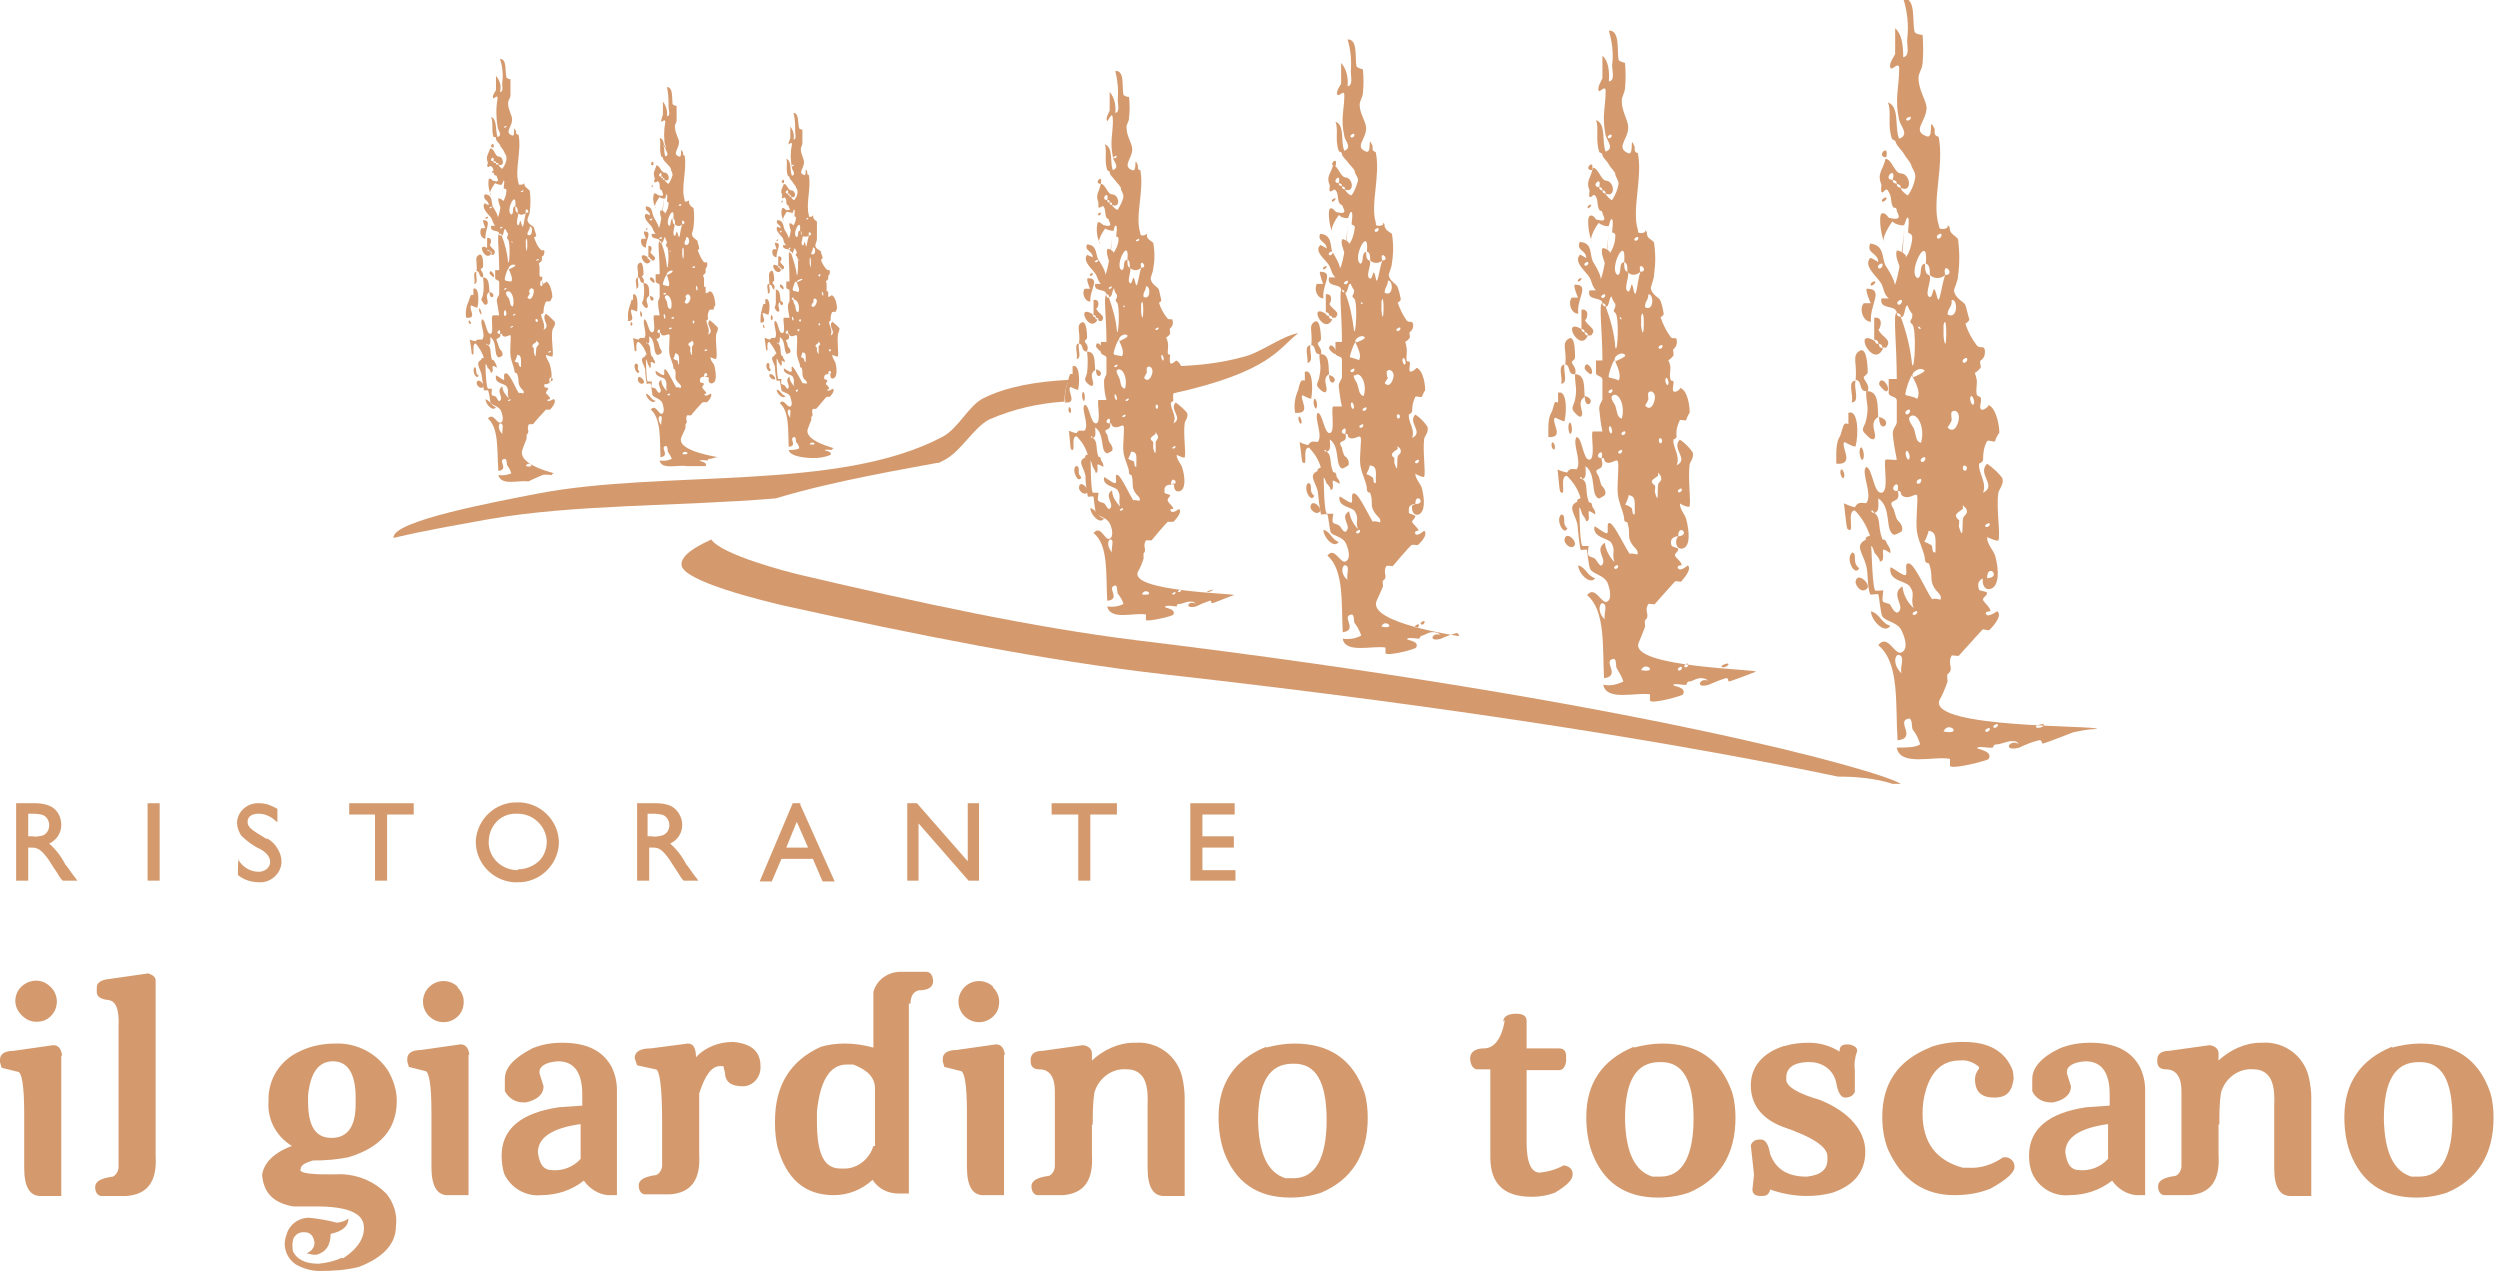 <svg width="310" height="158" viewBox="0 0 310 158" fill="none" xmlns="http://www.w3.org/2000/svg">
<g clip-path="url(#clip0_1_2)">
<path d="M43.3 101H46.5V109.2H48V101H51.3V99.6H43.3V101Z" fill="#D49A6E"/>
<path d="M19.8 99.6H18.3V109.2H19.8V99.6Z" fill="#D49A6E"/>
<path d="M33 104C31.2 102.9 30.7 102.6 30.7 101.9C30.7 101.2 31.3 100.9 32.1 100.9C32.9 100.9 33.7 101.3 34.3 101.9H34.4C34.4 102 34.4 100.3 34.4 100.3C33.7 99.9 33 99.6 32.2 99.6C30.8 99.5 29.5 100.5 29.4 101.9V102.1C29.4 102.6 29.6 103.1 29.9 103.6C30.6 104.3 31.4 104.9 32.3 105.3C32.8 105.6 33.5 106.1 33.5 106.9C33.5 107.6 32.8 108.1 32.1 108.1C31.1 108.1 30.2 107.6 29.6 106.7V106.5C29.5 106.5 29.5 108.5 29.5 108.5C30.2 109.1 31.2 109.4 32.1 109.4C33.5 109.5 34.8 108.4 34.9 107V106.8C34.9 106.2 34.7 105.7 34.4 105.2C34.1 104.7 33.7 104.3 33.2 104H33Z" fill="#D49A6E"/>
<path d="M99.3 99.6H98.3L94.2 109.3H95.7L96.9 106.5H100.8L102 109.3H103.5L99.2 99.7L99.3 99.6ZM100.2 105.1H97.5L98.8 101.9L100.2 105.1Z" fill="#D49A6E"/>
<path d="M8.1 107.2C7.6 106.2 6.9 105.3 6.1 104.6C7 104.2 7.6 103.3 7.6 102.3C7.6 101.3 7.1 100.3 6.1 99.9C5.6 99.7 5 99.6 4.4 99.6H2V109.2H3.5V105.1H3.8C4.4 105.1 4.9 105.1 5.8 106.3C6 106.5 6.5 107.4 7 108.1C7.3 108.6 7.6 109.1 7.8 109.2H9.6L9.3 108.8C8.8 108.2 8.6 107.8 8.2 107.3L8.1 107.2ZM3.5 100.9H3.8C4.3 100.9 4.9 100.9 5.4 101.1C5.8 101.3 6.1 101.8 6.1 102.3C6.1 102.9 5.8 103.4 5.3 103.6C4.9 103.7 4.4 103.8 4 103.7H3.5V100.9Z" fill="#D49A6E"/>
<path d="M120 106.8L113.7 99.6H112.5V109.2H113.9V102.1L120.1 109.2H121.4V99.6H120V106.8Z" fill="#D49A6E"/>
<path d="M85.1 107.2C84.6 106.2 83.9 105.3 83.1 104.6C84 104.2 84.6 103.3 84.6 102.3C84.6 101.3 84 100.3 83.1 99.9C82.6 99.7 82 99.6 81.4 99.6H79V109.2H80.5V105.1H80.8C81.5 105.1 81.9 105.1 82.8 106.3C83 106.5 83.5 107.4 84 108.1C84.3 108.6 84.6 109.1 84.8 109.2H86.6L86.3 108.8C85.8 108.2 85.6 107.8 85.2 107.3L85.1 107.2ZM80.4 100.9H80.7C81.2 100.9 81.8 100.9 82.3 101.1C82.7 101.3 83 101.8 83 102.3C83 102.9 82.7 103.4 82.1 103.6C81.7 103.7 81.2 103.8 80.8 103.7H80.3V100.9H80.4Z" fill="#D49A6E"/>
<path d="M149.1 107.9V105.1H153V103.7H149.1V101H153.1V99.6H147.6V109.2H153.2V107.9H149.1Z" fill="#D49A6E"/>
<path d="M64.2 99.5C61.5 99.4 59.2 101.5 59 104.2C58.9 106.9 61 109.2 63.7 109.4C63.8 109.4 64 109.4 64.1 109.4C66.8 109.5 69.1 107.4 69.3 104.7C69.4 102 67.3 99.7 64.6 99.5C64.5 99.5 64.3 99.5 64.2 99.5ZM64.2 107.9C62.3 107.9 60.7 106.5 60.6 104.6C60.6 104.6 60.6 104.5 60.6 104.4C60.6 102.5 62 100.9 63.9 100.9C64 100.9 64.1 100.9 64.2 100.9C66.1 100.9 67.7 102.4 67.8 104.3C67.8 105.2 67.5 106.1 66.9 106.7C66.2 107.4 65.2 107.8 64.2 107.8V107.9Z" fill="#D49A6E"/>
<path d="M130.4 101H133.7V109.2H135.2V101H138.5V99.6H130.4V101Z" fill="#D49A6E"/>
<path d="M300.1 131.7C302.8 131.7 304.1 134 304.1 138.7C304.1 143.4 302.7 145.9 300 145.9H299C296.8 145.2 295.7 142.9 295.6 138.8C295.6 134 297 131.7 299.9 131.7M296.6 129.8C292.7 131.4 290.7 134.3 290.7 138.5C290.7 140 290.9 141.5 291.4 142.9C292.8 146.6 295.5 148.5 299.6 148.5C300.9 148.5 302.2 148.3 303.4 147.9C307.2 146.3 309.2 143.2 309.2 138.6C309.2 137.6 309.1 136.5 308.8 135.5C307.4 131.4 304.5 129.4 300.1 129.4C298.9 129.4 297.8 129.6 296.6 129.9M275.2 139.5C275.2 138.2 275.2 136.8 275.4 135.5C275.9 133.7 277.6 132.4 279.5 132.6C280.1 132.6 280.7 132.8 281.1 133.2C281.8 133.8 282.1 135.1 282 137V144.8C282 147.2 282.7 148.4 284.2 148.3H286.6V136.2C286.6 135.3 286.5 134.5 286.3 133.6C285.7 130.9 283.2 129.1 280.5 129.3H280.3C278.4 129.3 276.5 130.2 275.1 131.5V130.6C275.1 130.1 274.7 129.7 274 129.6L269 130.3C268 130.3 267.5 130.7 267.5 131.4V131.6C267.5 132.3 267.9 132.6 268.6 132.6C269.8 132.6 270.5 133.5 270.5 135.3V144.6C270.5 145.1 270.2 145.6 269.8 145.8C268.3 146 267.6 146.4 267.6 147.1C267.6 147.6 267.8 148.1 268.3 148.2H271.5C274.1 148 275.3 146.4 275.1 143.2V139.4L275.2 139.5ZM261.4 139.4V143.7C260.5 144.7 259.2 145.2 257.9 145.1C256.8 145.1 256.3 144.4 256.1 142.9C256.1 141.1 257.8 139.9 261.3 139.4M266 135.2C266 134.2 265.8 133.3 265.4 132.4C264.3 130.3 262.3 129.3 259.2 129.3C257.9 129.3 256.6 129.5 255.4 130C253.1 131.1 252 132.4 252 133.8V135.3C252.4 136.2 253.3 136.7 254.3 136.7H254.6C256 136.4 256.8 135.7 256.8 134.7L256.3 133.1V132.9C256.3 132.2 257.1 131.7 258.6 131.6C260.6 131.6 261.6 133 261.6 135.7V137.1L258.7 137.3C254 138 251.6 140 251.6 143.3C251.6 144 251.7 144.8 252 145.5C252.8 147.3 254.7 148.4 256.6 148.2C258.5 148.2 260.4 147.6 261.9 146.4C262.6 147.4 263.7 148.1 264.9 148.2H266V135.2ZM239.3 129.9C235.3 131.5 233.4 134.4 233.4 138.5C233.4 139.9 233.6 141.2 234.1 142.5C235.8 146.3 238.6 148.2 242.3 148.2C243.8 148.2 245.3 148 246.8 147.4C248.8 146.3 249.8 145.4 249.8 144.7C249.8 144.1 249.4 143.6 248.8 143.5H248.4C247.1 144.4 245.6 144.9 244.1 144.8H243.4C240.1 143.9 238.4 141.7 238.4 138.1C238.4 137.1 238.5 136.2 238.8 135.2C239.5 132.8 240.9 131.5 243 131.5C243.9 131.4 244.7 131.7 245.4 132.3V132.5C245.1 132.9 244.9 133.3 244.9 133.8C244.9 135.4 245.7 136.1 247.3 136.1C248.9 136.1 249.5 135.3 249.7 133.7C249.7 133.6 249.6 132.8 249.6 132.8C248.7 130.4 246.7 129.2 243.5 129.2H243.3C242 129.2 240.7 129.4 239.5 129.8M221.2 129.7C218.5 130.6 217.1 132.3 217.1 134.6C217.1 136.9 218.4 138.7 221 139.7C224.8 141 226.6 142.2 226.6 143.4V143.8C226.6 145 225.8 145.7 224.1 145.9H224C221.7 145.9 220.2 145 219.5 143.1C219.3 141.9 218.9 141.3 218.4 141.3H218.2C217.7 141.3 217.3 141.5 217.1 142L217.5 145.7L217.3 147.5C217.3 148 217.6 148.3 218.3 148.3H218.6C219.1 148.3 219.4 148 219.5 147.5C220.9 148 222.5 148.3 224 148.3C225.1 148.3 226.1 148.2 227.2 147.9C229.9 147 231.3 145.3 231.3 142.8C231.3 140.3 229.4 137.9 225.7 136.4C222.9 135.6 221.5 134.7 221.5 133.9V133.6C221.5 132.5 222.3 131.8 224 131.7H224.4C226 131.7 227.4 132.7 227.7 134.3C227.9 135.5 228.3 136.1 228.8 136.1C229.3 136.1 229.8 135.9 230 135.4V132.7C229.9 131.9 230 131.1 230.3 130.3C230.3 129.9 229.9 129.6 229.2 129.5C228.4 129.5 228.1 129.7 228.1 130.4C227 129.7 225.7 129.3 224.3 129.3C223.3 129.3 222.3 129.4 221.3 129.7M206 131.7C208.7 131.7 210 134 210 138.7C210 143.4 208.6 145.9 205.9 145.9H204.9C202.7 145.2 201.6 142.9 201.5 138.8C201.5 134 202.9 131.7 205.8 131.7M202.6 129.8C198.7 131.4 196.7 134.3 196.7 138.5C196.7 140 196.9 141.5 197.4 142.9C198.8 146.6 201.5 148.5 205.6 148.5C206.9 148.5 208.2 148.3 209.4 147.9C213.2 146.3 215.2 143.2 215.2 138.6C215.2 137.6 215.1 136.5 214.8 135.5C213.4 131.4 210.5 129.4 206.1 129.4C204.9 129.4 203.8 129.6 202.6 129.9M186.6 126.5C186.2 128.8 185.3 130 184 130C182.9 130 182.3 130.5 182.3 131.2C182.3 131.9 182.6 132.6 183.2 132.6H184.8V143.5C184.8 146.8 186.5 148.4 189.9 148.4H190.1C191 148.4 192 148.2 192.8 147.9C194.3 147 195 146.3 195 145.7V145.5C195 145 194.6 144.6 193.9 144.5C193 145 192 145.3 190.9 145.4C189.9 145.4 189.3 144.2 189.3 141.7V132.7H193.3C193.8 132.7 194.1 132.3 194.2 131.6V131C194.2 130.3 193.9 130 193.3 130H189.3V126.6C189.3 126 188.9 125.7 188 125.7C187.1 125.7 186.4 126 186.4 126.7M160.5 131.9C163.2 131.9 164.5 134.2 164.5 138.9C164.5 143.6 163.1 146.1 160.4 146.1H159.4C157.2 145.4 156.1 143.1 156 139C156 134.2 157.4 131.9 160.3 131.9M157 129.8C153.1 131.4 151.1 134.3 151.1 138.5C151.1 140 151.3 141.5 151.8 142.9C153.2 146.6 155.9 148.5 160 148.5C161.3 148.5 162.6 148.3 163.8 147.9C167.6 146.3 169.6 143.2 169.6 138.6C169.6 137.6 169.5 136.5 169.2 135.5C167.8 131.4 164.9 129.4 160.5 129.4C159.3 129.4 158.2 129.6 157 129.9M135.5 139.5C135.5 138.2 135.5 136.8 135.7 135.5C136.2 133.7 137.9 132.4 139.8 132.6C140.4 132.6 141 132.8 141.4 133.2C142.1 133.8 142.4 135.1 142.3 137V144.8C142.3 147.2 143 148.4 144.5 148.3H146.9V136.2C146.9 135.3 146.8 134.5 146.6 133.6C146 130.9 143.5 129.1 140.8 129.3H140.6C138.7 129.3 136.8 130.2 135.4 131.5V130.6C135.4 130.1 135 129.7 134.3 129.6L129.3 130.3C128.3 130.3 127.8 130.7 127.8 131.4V131.6C127.8 132.3 128.2 132.6 128.9 132.6C130.1 132.6 130.8 133.5 130.8 135.3V144.6C130.8 145.1 130.5 145.6 130.1 145.8C128.6 146 127.9 146.4 127.9 147.1C127.9 147.6 128.1 148.1 128.6 148.2H131.8C134.4 148 135.6 146.4 135.4 143.2V139.4L135.5 139.5ZM123.2 122.4C122.2 121.4 120.6 121.4 119.6 122.4C118.6 123.4 118.6 125 119.6 126C120.6 127 122.2 127 123.2 126C123.7 125.5 123.9 124.9 123.9 124.2C123.9 123.5 123.6 122.9 123.1 122.4M124.6 130.8C124.5 129.9 124.1 129.5 123.5 129.5L118.6 130.2C117.5 130.2 116.9 130.6 116.9 131.3V131.6L117.1 132.3L119.1 132.8C119.6 132.8 119.9 134.5 119.9 138V144.7C119.9 147.1 120.6 148.3 122.1 148.2H124.5V130.8H124.6ZM108.3 142.1C107.8 143.8 106.2 145 104.5 144.9C104.1 144.9 103.6 144.9 103.2 144.7C101.9 144.2 101.3 142.3 101.3 139.2V137.8C101.7 134 102.9 132 105 132H105.8C107.6 132.7 108.5 133.6 108.5 135V142.1H108.3ZM112.9 124.5C112.9 123.6 113.2 123 113.9 122.8C115.1 122.8 115.7 122.4 115.7 121.7V121.5C115.6 120.8 115.3 120.5 114.8 120.5H111.7C110.1 120.5 108.7 121.5 108.3 123V129.9C107.2 129.6 106 129.4 104.8 129.4C103.8 129.4 102.8 129.5 101.8 129.8C98 131.5 96.1 134.6 96.1 139V139.4C96.1 140.3 96.2 141.3 96.4 142.2C97.5 146.2 99.8 148.2 103.4 148.2C105.2 148.2 106.9 147.5 108.2 146.3C108.9 147.4 110.1 148 111.4 148H112.7V124.4L112.9 124.5ZM82.1 144.5C82.1 145 81.8 145.5 81.4 145.7C79.9 145.9 79.2 146.3 79.2 147C79.2 147.5 79.4 148 79.9 148.1H83.1C85.7 147.9 86.9 146.3 86.7 143.1V135.6C87.4 133.4 88.2 132.2 89.3 132.2H89.7C89.7 132.3 89.9 133 89.9 133C89.9 134.1 90.6 134.7 92.1 134.7C93.4 134.7 94.4 133.5 94.3 132.2C94.3 130.4 93.2 129.4 90.9 129.2C89.2 129.2 87.5 129.8 86.3 131.1C86.3 130 86 129.4 85.3 129.4L80.7 130C79.4 130 78.7 130.4 78.7 131.2L79 132.1L81.3 132.6C81.8 132.6 82.1 134.8 82.1 139.1V144.3V144.5ZM72 139.4V143.7C71.1 144.7 69.8 145.2 68.5 145.1C67.4 145.1 66.9 144.4 66.7 142.9C66.7 141.1 68.4 139.9 71.9 139.4M76.5 135.2C76.5 134.2 76.3 133.3 75.9 132.4C74.8 130.3 72.8 129.3 69.7 129.3C68.4 129.3 67.2 129.5 66 130C63.7 131.2 62.6 132.4 62.6 133.8V135.3C63.1 136.2 63.9 136.7 64.9 136.7H65.2C66.6 136.4 67.4 135.7 67.4 134.7L66.9 133.1V132.9C66.9 132.2 67.7 131.7 69.2 131.6C71.2 131.6 72.2 133 72.2 135.7V137.1L69.3 137.3C64.6 138 62.2 140 62.2 143.3C62.2 144 62.3 144.8 62.5 145.5C63.3 147.3 65.2 148.4 67.1 148.2C69 148.2 70.9 147.6 72.4 146.4C73.1 147.4 74.2 148.1 75.4 148.2H76.5V135.2ZM56.8 122.4C55.8 121.4 54.2 121.4 53.2 122.4C52.2 123.4 52.2 125 53.2 126C54.2 127 55.8 127 56.8 126C57.3 125.5 57.5 124.9 57.5 124.2C57.5 123.5 57.2 122.9 56.7 122.4M58.2 130.8C58.1 129.9 57.7 129.5 57.1 129.5L52.2 130.2C51.1 130.2 50.5 130.6 50.5 131.3V131.6L50.7 132.3L52.7 132.8C53.2 132.8 53.5 134.5 53.5 138V144.7C53.5 147.1 54.2 148.3 55.7 148.2H58.1V130.8H58.2ZM42.3 156C41.4 156.4 40.5 156.6 39.5 156.7C37.9 156.7 36.8 156.2 36.3 155.1C36.3 154.7 36.2 154.4 36.3 154C36.3 153.3 37 152.7 37.8 152.8C38.5 152.8 38.9 153.3 39 154.1C39 154.7 38.6 155.2 38 155.4C38.4 155.5 38.8 155.6 39.2 155.6C40.4 155.3 41 154.4 41 153C42.4 152.7 43.2 152.1 43.2 151.1C42.8 151.4 42.3 151.6 41.7 151.6C40.6 151.3 39.4 151.1 38.3 151C37 151 35.8 151.9 35.5 153.2C35 154.5 35.5 156 36.7 156.8C37.6 157.3 38.6 157.6 39.6 157.6C41.3 157.6 42.9 157.5 44.5 157.1C47.6 155.9 49.1 154.2 49.1 152C49.3 150.6 48.8 149.1 47.9 148C46.4 146.5 44.5 145.7 42.4 145.6C38.6 145.7 36.9 145.5 37.3 144.9C37.3 144.5 37.8 144.2 38.8 143.9C40.3 143.9 41.7 143.8 43.2 143.5C47.2 142.3 49.2 140 49.2 136.5C49.2 135.2 48.8 134 48.2 132.9C46.8 130.6 44.2 129.3 41.6 129.4C40 129.4 38.5 129.7 37.1 130.4C34.7 131.5 33.2 133.9 33.3 136.5C33.1 138.7 34.2 140.9 36.2 142.1C34 142.9 32.7 144.2 32.5 145.7C32.7 148 34 149.2 36.4 149.6H39.3C43 149.6 44.9 150.4 45.1 151.9C45.3 153.4 44.4 154.8 42.6 156M38.2 135.8C38.5 133 39.5 131.6 41.3 131.6C43.1 131.6 44.1 133.1 44.1 136.1V136.9C44.1 139.7 43.1 141.1 41.1 141.1C39.1 141.1 38.2 139.6 38.2 136.6V135.8ZM19.3 121.6C19.3 121.1 18.9 120.9 18.4 120.7L13.5 121.4C12.5 121.5 12 121.9 12 122.4V123C12 123.6 12.5 123.9 13.4 124C14.4 124.1 14.8 125.2 14.7 127.3V144.7C14.7 145.2 14.4 145.7 14 145.9C12.5 146.1 11.8 146.5 11.8 147.2C11.8 147.7 12 148.2 12.5 148.3H15.7C18.3 148.1 19.5 146.5 19.3 143.3V121.5V121.6ZM6.3 122.4C5.8 121.9 5.2 121.6 4.5 121.6C3.1 121.6 1.9 122.7 1.9 124.1C1.9 124.8 2.2 125.4 2.7 125.9C3.2 126.4 3.8 126.7 4.5 126.7C5.2 126.7 5.8 126.5 6.3 126C7.3 125 7.3 123.4 6.3 122.4ZM7.7 130.9C7.6 130 7.2 129.6 6.6 129.6L1.7 130.3C0.6 130.3 0 130.7 0 131.4V131.7L0.2 132.4L2.2 132.9C2.7 132.9 3 134.6 3 138.1V144.8C3 147.2 3.7 148.4 5.2 148.3H7.6V130.9H7.7Z" fill="#D49A6E"/>
<path d="M246.7 90.3C246.6 90.2 246 90.5 246.2 90.7C246.4 90.9 246.9 90.5 246.7 90.3ZM241 90.7C240.9 92.1 239 90.3 241 90.7C243.5 91.2 241.6 89.3 241 90.7ZM253.4 89.8C253.3 89.7 252.2 90 252.5 90.2C252.8 90.4 253.7 90 253.4 89.8ZM247.7 89.8C247.6 89.7 247 90 247.2 90.2C247.4 90.4 247.9 90 247.7 89.8ZM235.8 83.5C237.2 84.5 235.2 86.4 235.8 83.5C235.5 82.8 236.4 81.2 235.3 81.2C234.7 81.7 235.1 82.9 235.8 83.5ZM237.7 75.8C237.6 75.7 237 76 237.2 76.2C237.4 76.4 237.9 76 237.7 75.8ZM239.1 65.8C239.3 65.8 238.6 67.3 238.6 67.2C238.6 67.1 239.5 67.6 239.5 67.6C239.7 67.9 239.5 68.6 240 68.5C240 66.7 240.2 65.9 239 65.8M246.7 64.9C246.6 64.8 246 65.1 246.2 65.3C246.4 65.5 246.9 65.1 246.7 64.9ZM242.9 64.4C243 64.4 242.9 65.2 242.9 65.3C243.5 67.3 243.3 65.1 243.4 64.4C243.4 64 243.8 63.9 243.9 63.5C243.9 62.9 243.5 62.9 243.4 62.6C243.4 62.7 243.4 62.9 243.4 63.1C242.4 63.8 242.3 63.9 242.9 64.5M235.3 60.8C235.9 62.7 233.8 61.6 234.8 63.1C234.9 63.3 235.1 64.3 235.3 64.5C235.5 64.7 236.1 65.3 235.8 65.9C235.8 65.9 235 66.4 234.8 66.3C233.7 65.7 234.6 62.9 232.9 61.8C232.9 62.5 233.1 63.5 232.4 63.6C232.1 62.9 231.8 63.6 232.4 63.6C233.3 64.2 232.8 65.3 233.4 66.8C233.4 67 233.8 66.8 233.9 67.2C234 67.6 234.5 67.9 234.4 68.6C234.4 68.6 233.6 68 233.5 68.2C233.4 68.4 233.8 69.8 233 69.6C233.4 69.7 232.4 68.4 232.5 68.7C232.5 68.7 232.1 67.4 232 67.8C232.1 67.3 232.1 72.3 232.5 73.2C232.5 73.3 233.4 73.2 233.5 73.2C233.6 73.2 233.3 74.4 233.5 74.6C233.7 74.8 234.3 74.8 234.4 75C234.5 75.2 235 76.2 235.4 75.9C236.3 75.1 234.3 73.7 235.9 72.7C236 73.7 236.5 74.7 237.3 75.4C236.8 74.1 237.6 73.8 236.8 72.7C236.3 72 234.2 72.1 234.4 70.4C234.4 70.1 236 71.5 236.3 71.3C236.6 71.1 236 69.6 236.8 69.9C237.6 70.2 239.2 74.1 239.7 74.4C239.3 74.1 240.7 74.3 240.6 74.4C240.9 73.7 240.1 73.5 239.7 72.6C239.3 71.7 239.7 71.3 239.2 69.9C239.2 69.8 238.8 69.9 238.7 69.5C238.7 68.5 237.9 67.3 237.7 65.9C237.5 64.5 237.9 61.7 237.7 61.4C237.5 61.1 236.6 62.1 235.8 61.4C235.7 61.3 235.8 60.8 235.3 60.9C235.7 59 233.9 60.9 235.3 60.9M238.2 59.4C238.1 59.3 237.5 59.6 237.7 59.9C237.9 60.2 238.4 59.7 238.2 59.4ZM243.9 58C243.9 57.8 243.4 57.5 243.4 58C243.4 58.5 243.9 58.5 243.9 58ZM238.7 56.7C238.6 56.6 238 56.9 238.2 57.2C238.4 57.5 238.9 57 238.7 56.7ZM236.8 56.7C236.8 56.2 236.4 55.5 236.3 56.2C236.3 56.7 236.7 57.4 236.8 56.7ZM236.8 51.7C236.5 52 237.2 52.9 237.3 53.1C237.6 53.8 237.5 54.8 238.2 54.9C238.8 52.9 237.6 50.9 236.8 51.7ZM242 52.1C242 52.3 241.5 53 241.5 53C242.4 54 243 52.2 242.9 51.6C242.8 50.9 242.3 50.8 242 51.1C241.9 51.3 242 51.8 242 52M236.8 50.8C236.7 50.7 236.1 51 236.3 51.3C236.5 51.6 237 51.1 236.8 50.8ZM244.8 49.9C244.8 49.4 244.4 48.7 244.3 49.4C244.3 49.9 244.7 50.6 244.8 49.9ZM237.2 46.7C237.2 45.7 236.1 48.7 236.3 49C236.3 49 237.8 49.3 237.7 49.5C238.1 48.9 237.9 48.1 237.2 46.8C237.2 46.8 238.9 46.1 238.6 45.9C238 45.4 236.8 46.3 237.2 46.8M243.9 44.4C243.8 44.3 243.2 44.6 243.4 44.9C243.6 45.2 244.1 44.7 243.9 44.4ZM238.2 40.8C238.8 40.8 238.5 41.5 238.2 40.8C237.9 40.1 237.6 40.8 238.2 40.8ZM241 41.7C241.4 45 241.5 38.3 241 40.3C241 40.8 241 41.2 241 41.7ZM241.5 39C242.8 39.7 242.8 37 242 37.2C242.1 38.1 241.5 38.2 241.5 39ZM235.8 37.2C235.7 37.1 235.1 37.4 235.3 37.7C235.5 38 236 37.5 235.8 37.2ZM233.4 32.7C233.3 32.6 232.7 32.9 232.9 33.2C233.1 33.5 233.6 33 233.4 32.7ZM238.7 32.7C238.7 33.3 238.7 34 239.2 34.1C239.7 34.5 238.6 36.4 239.2 36.8C239.8 37.2 239.6 34.5 240.2 36.8C240.5 38.1 240.7 35.5 241.2 34.1C242.6 34.1 240.8 32.2 241.2 34.1C240.7 34.6 239.8 34.6 239.3 34.1C239.3 33.5 239.3 32.8 238.8 32.7C239.2 28.5 236.4 33.9 237.8 34.5C238.5 34.2 237.8 32.7 238.8 32.7M240.7 29C240.6 28.9 240 29.2 240.2 29.5C240.4 29.8 240.9 29.3 240.7 29ZM236.9 14.5C236.8 14.4 236.2 14.7 236.4 14.9C236.6 15.1 237.1 14.7 236.9 14.5ZM246.4 71.7C248.3 71.6 246.4 69.7 246.4 71.7C245.9 71.6 245.4 71.9 245.3 72.4C245.3 72.6 245.3 72.9 245.4 73.1C245.4 73.3 246.3 73.3 246.4 73.5C246.4 73.9 245.8 74.1 245.9 74.4C246 74.7 246.9 75.4 246.8 75.8C246.8 75.8 246 75.8 246.3 76.2C246.6 76.6 247.7 75.7 247.7 75.8C248.4 76.5 246.7 78.1 246.7 78.1C246.6 78.3 245.9 77.9 245.8 78.1C245.1 78.9 243.5 80.6 242.9 81.3C242.8 81.4 242 81.2 242 81.3C241.4 82.4 242.4 82.9 241.5 83.6C241.4 83.6 241.5 84.4 241.5 84.5C241.2 85.4 240.8 86.3 240.5 86.8C239 90.4 260.6 89.9 260 90.4C259 90.4 258.1 90.6 257.1 90.8C256.6 91 253.5 92.2 253.3 92.2C253.1 92.2 253.3 91.7 252.8 91.8C252 92 251.2 92.3 250.4 92.7C248.2 93.3 249.2 91.5 250.4 92.3C250 92 250.2 91.9 249.5 91.9C248.8 91.9 248.1 92.3 247.6 92.3C247.1 92.3 247.2 92.7 247.1 92.7C246.6 92.8 245.6 92.5 245.2 92.7C244.8 92.9 247.2 93 246.6 94.1C246.5 94.3 242.3 95.4 241.8 95V94.1C239.9 93.7 235.6 95.1 235.2 92.7C236.4 92.7 237.5 92.7 238.1 92.3C238.7 92.3 238.4 93 238.1 92.3C237.9 91.6 237.6 91 237.2 90.5C237 90.3 237.2 89.1 236.7 89.1C235 89.4 237.8 91.5 235.3 91.8C235 87.4 235.6 82.2 232.9 80C234.1 78.5 234.9 81.3 235.8 80.9C236.8 80.4 236 78.6 235.8 78.2C235.3 77.1 233.8 77.1 233.4 76.4C233.2 76.1 233 73.8 232.9 73.7C232.8 73.6 232 73.8 231.9 73.7C231.5 72.6 231.7 71.3 231.4 70.1C231 68.6 229.9 67.6 231.4 66.9C232 66.9 231.7 67.6 231.4 66.9C231.1 66.7 231.9 66.3 231.9 66.5C231.5 65.3 230.9 64.2 230 63.3C228.9 63.3 230.1 66.4 229.1 65.6C228.9 65.5 228.7 62.1 228.6 62.4C229.1 62.6 229.5 62.8 230 62.9C230 62.9 230.2 62.5 230.5 62.4C230.8 62.3 231.4 62.4 231.4 62.4C232.3 61.4 230.7 58.6 231.4 57.9C232.2 58 232.3 61.2 233.3 61.1C234.3 61 233.5 57.5 233.8 57C233.8 56.9 235.2 57.1 235.2 57C235 56 234.8 54.9 234.7 53.8C234.7 53.1 235.1 52.9 235.2 52.4C235.2 51.5 235.2 50.6 235.2 49.7C235.2 49.1 234.4 49.3 234.2 48.8C234.2 48.2 234.2 47.6 234.2 47C234.2 47 235.1 47 235.2 47C235.2 42.7 234.7 38.7 235.2 38.8C235.2 39.2 235.4 39.2 235.7 39.3C236.4 41.2 236.9 43.2 237.1 45.2C237.4 46.2 237.7 40.7 237.1 40.2C236.5 39.7 237.3 39.8 237.1 38.8C237.1 39.1 236.4 37.8 236.6 37.9C236.1 37.7 236.3 39.5 235.7 39.3C235.7 38.9 235.5 38.9 235.2 38.8C235.1 37.7 233 38.5 233.3 37H234.2C234.8 37 234.5 37.7 234.2 37C233.6 36.5 233.6 35.8 233.3 35.2C232.8 34.3 231 33 231.9 32C232 31.9 232.9 32.5 232.9 32.5C232.9 31.3 231.4 31.5 231.9 30.2C233.7 30.4 233.3 31.9 233.8 32.9C233.8 32.9 235.6 35.6 234.7 35.6C235.8 35.6 236.8 20 235.7 33.8C235.7 33 234.9 31.9 235.2 31.1C235.2 30.9 236.8 31.6 236.2 32C236.8 31.6 237.2 29.7 237.1 29.3C237 28.9 236.7 29 236.6 28.8C236.6 28.4 236.8 27.2 236.6 27C236.4 26.8 236.2 27.9 236.1 27.9C235.8 28.1 234.5 27.6 234.7 27.4C234.6 27.5 233 29.8 233.8 30.1C233.3 29.9 232.9 26.8 233.3 26.5C233.7 26.2 234.2 27 234.2 27C236.2 27.5 235.2 26.4 235.2 26.1C235.2 25.6 234.8 25.9 234.7 25.6C234.4 25 234.6 24.4 234.2 23.8C233.8 23 233.6 24.1 233.3 23.8C233.2 23.7 233.3 23 233.3 22.9C232.7 21.5 233.5 21.1 233.8 19.7C234.6 19.7 234.9 21.5 235.7 21.5C236.9 21.5 237.2 24 235.7 23.3C235.7 22.9 235.5 22.9 235.2 22.8C235.2 22.4 235 22.4 234.7 22.3C235.2 20.4 233.3 22.3 234.7 22.3C234.7 22.7 234.9 22.7 235.2 22.8C235.2 23.2 235.4 23.2 235.7 23.3C235.7 23.6 236.5 24.3 236.6 24.2C237.1 23.5 237.4 22.7 237.5 21.9C237.5 21.3 237.1 20.9 237 20.5C236.9 20.1 236.3 19.5 236.1 19.1C235.9 18.7 235.2 18.1 235.1 17.7C235 17.3 234.7 17.4 234.6 17.2C234 15.5 234.6 13.9 234.1 12.7C235.6 13.2 234.9 15.9 235.5 17.2C236.8 16.7 235.7 15.7 235.5 14.9C234.9 12.2 235.5 10.8 235.5 8.5C235.5 7.6 234.7 8.6 234.5 8.5C234 8.1 235 6.8 235 6.7C235 5.7 235 4.9 235 3.5C235.8 4.2 236 5.5 236 7.1C236.9 6.9 236.4 5.6 236.5 4.8C236.7 3.1 236.5 1.4 236 -0.2C237.6 -0.3 237.1 2.6 237.4 3.9C237.4 4.2 238.4 4.4 238.4 4.3C238.5 5.5 238.5 6.7 238.4 7.9C238.3 8.7 237.9 9 237.9 9.7C237.9 11.1 238.8 12.4 238.9 13.3C238.9 15.1 237 16.2 238.9 16.9C239.9 17.3 239 14.1 239.9 16C239.9 16.1 239.9 16.3 239.9 16.5C239.9 16.9 240.4 16.9 240.4 17C241.1 20.6 239.5 25 240.4 27.9C240.5 28.2 240.4 28.4 240.9 28.4C241.4 28.4 241.7 28.1 241.4 27.9C242 28.2 241.6 28.2 241.9 28.8C242.1 29.1 242.8 29.5 242.8 29.7C243 31.2 243 32.7 242.8 34.2C242.8 34.8 242.3 35.8 242.3 36C242.4 37 243.5 37.4 243.7 37.8C243.9 38.4 244 39 244.2 39.6C244.2 39.8 243.7 40.2 243.7 40.1C244 41.1 244.5 42 245.1 42.8C245.5 43.3 245.9 42.8 246.1 43.3C246.2 43.8 246.1 44.4 245.6 44.7C245.4 44.8 245.7 45.5 245.6 45.6C244.7 46.7 244.8 45.7 245.1 47C245.2 47.6 245 48.2 245.1 48.8C245.1 49.2 245.5 49.1 245.6 49.3C245.8 49.7 245.4 50.3 245.6 50.7C245.8 51.1 246.8 50.3 246.5 50.2C247.6 50.5 248 53.2 247.9 53.8C247.9 53.4 247.3 54.8 247.4 54.7C247.3 54.9 246.6 54.5 246.4 54.7C246 55.4 245.9 56.2 245.9 57C245.9 57.3 245.4 57.5 245.4 57.5C245.3 58.7 246.4 59.8 245.9 61.1C247.7 60.2 245.1 58.8 246.4 57.5C247.1 58 247.8 58.6 248.3 59.3C248.5 60.1 247.9 60.6 247.8 61.1C247.5 63 248.1 66.3 247.8 67C247.7 67.2 246.4 66.6 246.4 66.6C246.4 67.5 247.1 68.1 247.4 68.9C247.9 70.7 247.9 72.6 246.9 73C246.1 73.3 245.7 72.4 245.9 71.6" fill="#D49A6E"/>
<path d="M233.9 19.5C234.3 17.6 232.5 19.5 233.9 19.5Z" fill="#D49A6E"/>
<path d="M233.4 25C233.2 24.8 233.7 24.4 233.9 24.5C234.1 24.6 233.6 25.1 233.4 25Z" fill="#D49A6E"/>
<path d="M232 35.4C231.8 35.2 232.3 34.8 232.5 34.9C232.7 35 232.2 35.5 232 35.4Z" fill="#D49A6E"/>
<path d="M232 39.9C231 39.9 230.5 38.3 231.1 37.6H232C232 37.8 231.2 35.8 231.5 35.8C233.7 35.8 231.8 37.8 232 39.9Z" fill="#D49A6E"/>
<path d="M233.4 43.1C233.4 42.7 233.2 42.7 232.9 42.6C232.9 42.2 232.7 42.2 232.4 42.1V39.4C233.8 39.2 233 41.2 232.9 40.8C233.3 41.9 234.7 42 233.9 43.1H233.4Z" fill="#D49A6E"/>
<path d="M232.5 42.2C232.5 42.6 232.7 42.6 233 42.7C233 43.1 233.2 43.1 233.5 43.2C232.3 45.9 229.6 40.5 232.5 42.3" fill="#D49A6E"/>
<path d="M231.5 48.5C230.4 48.6 231 47.2 230.1 47.1C230.3 44.9 229.6 44.1 230.6 43.5C231.6 42.9 231.6 46.1 231.6 46.2C231.6 46.3 231.1 46.8 231.1 46.7C231.1 47.3 231.9 47.6 231.6 48.5" fill="#D49A6E"/>
<path d="M230.1 47.2C229.8 48 230.7 49.9 229.6 49.9C229.9 49.1 229 47.2 230.1 47.2Z" fill="#D49A6E"/>
<path d="M233 47.6C233.2 46.4 234.5 48 234 48.5C233.8 48.7 233 47.8 233 47.6Z" fill="#D49A6E"/>
<path d="M231.5 48.5C233 48.5 232.8 50.3 232.9 51.7C231.6 52.5 232.9 53.9 232.4 54.4C232.1 54.7 231.5 54 231.4 53.9C230.6 53.2 231.2 53 231.4 52.1C231.8 50.2 231.4 50.3 231.4 48.5" fill="#D49A6E"/>
<path d="M227.7 57.6C227.7 56.2 227.6 54.9 228.2 54C228.3 53.8 228.5 52.8 228.7 52.6C228.9 52.4 229.2 52.6 229.2 52.6C229.2 52.1 229.2 51.7 229.2 51.2C230.4 50.7 230.5 53.8 230.1 55.3C230.1 55.6 228.7 54.8 228.7 54.8C228.2 55.4 230.1 57.7 227.7 57.5" fill="#D49A6E"/>
<path d="M233 51.7C235 52.2 233 54.1 233 51.7Z" fill="#D49A6E"/>
<path d="M230.6 55.8C230.8 54.9 231.2 56.1 231.1 56.7C230.9 57.6 230.5 56.4 230.6 55.8Z" fill="#D49A6E"/>
<path d="M228.2 58.5C228.3 57.8 228.7 58.5 228.7 59C228.6 59.7 228.2 59 228.2 58.5Z" fill="#D49A6E"/>
<path d="M229.6 68.5C230.2 68.5 229.9 69.3 230.1 69.9C230.1 69.9 230.5 70.7 230.6 70.3C230.1 71.8 228.7 69.2 229.7 68.5" fill="#D49A6E"/>
<path d="M230.1 72.1C230.3 70.8 232.1 72.5 231.5 73C230.8 73.7 230 72.5 230.1 72.1Z" fill="#D49A6E"/>
<path d="M232 75.8C233.1 76.1 233.3 77.3 234.4 77.6C233.7 78.7 232 76.9 232 75.8Z" fill="#D49A6E"/>
<path d="M65.2 57.8C65.2 58.6 64.1 57.6 65.2 57.8C66.6 58.1 65.5 57 65.2 57.8ZM62.3 53.8C63.1 54.3 62 55.4 62.3 53.8C62.2 53.4 62.6 52.5 62 52.5C61.7 52.8 61.9 53.5 62.3 53.8ZM63.3 49.5C63.3 49.5 62.9 49.6 63 49.7C63.1 49.8 63.4 49.6 63.3 49.5ZM64.1 44C64.2 44 63.9 44.8 63.8 44.8C63.7 44.8 64.3 45 64.3 45C64.3 45 64.3 45.5 64.6 45.5C64.6 44.5 64.7 44 64.1 44ZM68.3 43.5C68.3 43.5 67.9 43.6 68 43.7C68.1 43.8 68.4 43.6 68.3 43.5ZM66.2 43.2C66.2 43.2 66.2 43.6 66.2 43.7C66.5 44.8 66.4 43.7 66.5 43.2C66.5 43 66.7 42.9 66.8 42.7C66.9 42.5 66.6 42.4 66.5 42.2V42.4C65.9 42.8 65.9 42.9 66.2 43.2ZM62 41.2C62.3 42.3 61.2 41.6 61.7 42.5C61.7 42.5 61.9 43.2 62 43.3C62.1 43.4 62.4 43.7 62.3 44.1C62.3 44.1 61.9 44.4 61.8 44.3C61.2 44 61.7 42.4 60.8 41.8C60.8 42.2 60.9 42.8 60.5 42.8C60.3 42.4 60.2 42.8 60.5 42.8C61 43.1 60.7 43.7 61 44.6C61 44.6 61.2 44.6 61.3 44.8C61.4 45 61.6 45.2 61.6 45.6C61.6 45.6 61.2 45.3 61.1 45.4C61 45.5 61.3 46.3 60.8 46.2C61 46.2 60.5 45.5 60.5 45.7C60.5 45.7 60.3 45 60.2 45.2C60.2 44.9 60.2 47.7 60.5 48.2H61C61 48.2 60.9 48.9 61 49C61.1 49.1 61.4 49.1 61.5 49.2C61.6 49.3 61.8 49.9 62 49.7C62.5 49.2 61.4 48.5 62.3 47.9C62.3 48.5 62.7 49 63.1 49.4C62.8 48.7 63.2 48.5 62.8 47.9C62.5 47.5 61.3 47.6 61.5 46.6C61.5 46.4 62.4 47.2 62.5 47.1C62.6 47 62.3 46.2 62.8 46.3C63.3 46.4 64.1 48.6 64.4 48.8C64.2 48.6 65 48.8 64.9 48.8C65.1 48.4 64.6 48.3 64.4 47.8C64.2 47.3 64.4 47.1 64.1 46.3C64.1 46.3 63.9 46.3 63.8 46.1C63.8 45.6 63.4 44.9 63.3 44.1C63.2 43.3 63.4 41.8 63.3 41.6C63.2 41.4 62.7 42 62.3 41.6C62.3 41.6 62.3 41.3 62 41.4C62.2 40.4 61.2 41.4 62 41.4M63.6 40.4C63.6 40.4 63.2 40.5 63.3 40.6C63.4 40.7 63.7 40.5 63.6 40.4ZM66.7 39.7C66.7 39.6 66.4 39.4 66.4 39.7C66.4 40 66.7 40 66.7 39.7ZM63.9 38.9C63.9 38.9 63.5 39 63.6 39.1C63.7 39.2 64 39 63.9 38.9ZM62.8 38.9C62.8 38.6 62.6 38.2 62.5 38.7C62.4 39.2 62.7 39.4 62.8 38.9ZM62.8 36.2C62.6 36.4 63 36.9 63.1 37C63.3 37.4 63.2 38 63.6 38C63.9 36.9 63.3 35.8 62.8 36.2ZM65.7 36.4L65.4 36.9C65.9 37.5 66.2 36.4 66.2 36.1C66.2 35.8 65.9 35.6 65.7 35.9C65.5 36.2 65.7 36.3 65.7 36.4ZM62.8 35.7C62.8 35.7 62.4 35.8 62.5 35.9C62.6 36 62.9 35.8 62.8 35.7ZM67.3 35.2C67.3 34.9 67.1 34.5 67 35C66.9 35.5 67.2 35.7 67.3 35.2ZM63.1 33.4C63.1 32.8 62.5 34.5 62.6 34.7C62.7 34.9 63.4 34.9 63.4 34.9C63.6 34.6 63.4 34.1 63.1 33.4C63.1 33.4 64 33 63.9 32.9C63.6 32.6 62.9 33.1 63.1 33.4ZM66.8 32.1C66.8 32.1 66.4 32.2 66.5 32.3C66.6 32.4 66.9 32.2 66.8 32.1ZM63.6 30.1C63.9 30.1 63.8 30.5 63.6 30.1C63.4 29.7 63.3 30.1 63.6 30.1ZM65.2 30.6C65.4 32.4 65.5 28.7 65.2 29.8C65.2 30 65.2 30.3 65.2 30.6ZM65.4 29.1C66.1 29.5 66.1 28 65.7 28.1C65.7 28.6 65.4 28.6 65.4 29.1ZM62.3 28.1C62.3 28.1 61.9 28.2 62 28.3C62.1 28.4 62.4 28.2 62.3 28.1ZM61 25.6C61 25.6 60.6 25.7 60.7 25.8C60.8 25.9 61.1 25.7 61 25.6ZM63.9 25.6C63.9 26 63.9 26.3 64.2 26.4C64.4 26.6 63.9 27.6 64.2 27.9C64.5 28.2 64.4 26.6 64.7 27.9C64.9 28.6 65 27.2 65.2 26.4C66 26.4 65 25.4 65.2 26.4C64.9 26.7 64.4 26.7 64.2 26.4C64.2 26 64.2 25.7 63.9 25.6C64.1 23.3 62.6 26.2 63.4 26.6C63.8 26.5 63.4 25.6 63.9 25.6ZM64.9 23.6C64.9 23.6 64.5 23.7 64.6 23.8C64.7 23.9 65 23.7 64.9 23.6ZM62.8 15.6C62.8 15.6 62.4 15.7 62.5 15.8C62.6 15.9 62.9 15.7 62.8 15.6ZM68.1 47.3C69.1 47.3 68.1 46.2 68.1 47.3C67.8 47.3 67.6 47.4 67.5 47.7C67.5 47.8 67.5 47.9 67.5 48C67.5 48 68 48.1 68 48.2C68 48.3 67.7 48.5 67.7 48.7C67.7 48.9 68.3 49.2 68.2 49.5C68.2 49.5 67.8 49.5 67.9 49.7C68 49.9 68.7 49.4 68.7 49.5C69.1 49.9 68.2 50.8 68.2 50.8C68.2 50.8 67.8 50.8 67.7 50.8C67.3 51.2 66.4 52.2 66.1 52.6H65.6C65.2 53.2 65.8 53.5 65.3 53.9C65.3 53.9 65.3 54.3 65.3 54.4C65.1 54.9 64.9 55.4 64.8 55.7C64 57.7 69 58.7 68.7 58.7C68.4 58.7 68.5 58.9 68.4 58.9C68.1 58.9 67.6 58.8 67.3 58.9C67 59 65.5 59.7 65.5 59.7C64.4 59.5 62.1 60.3 61.8 58.9C62.3 59 62.9 58.9 63.4 58.7C63.7 58.7 63.6 59.1 63.4 58.7C63.3 58.3 63.1 58 62.9 57.7C62.8 57.6 62.9 56.9 62.6 56.9C61.6 57 63.2 58.2 61.8 58.4C61.6 55.9 61.9 53.1 60.5 51.9C61.2 51.1 61.6 52.6 62.1 52.4C62.6 52.2 62.2 51.1 62.1 50.9C61.8 50.3 61 50.3 60.8 49.9C60.8 49.7 60.6 48.4 60.5 48.4C60.4 48.4 60 48.4 60 48.4C59.9 47.7 59.8 47.1 59.7 46.4C59.5 45.6 58.9 45 59.7 44.6C60 44.6 59.9 45 59.7 44.6C59.5 44.5 60 44.3 60 44.4C59.8 43.7 59.4 43.1 59 42.6C58.4 42.6 59 44.3 58.5 43.9C58.5 43.9 58.3 42 58.2 42.1C58.5 42.2 58.7 42.3 59 42.3C59 42.3 59.1 42.1 59.3 42.1C59.5 42.1 59.8 42.1 59.8 42.1C60.3 41.5 59.4 40 59.8 39.6C60.2 39.6 60.3 41.4 60.8 41.4C61.3 41.4 60.8 39.4 61.1 39.1H61.9C61.8 38.5 61.7 37.9 61.6 37.3C61.6 36.9 61.8 36.8 61.9 36.5C61.9 36 61.9 35.5 61.9 35C61.9 34.7 61.5 34.8 61.4 34.5C61.4 34.2 61.4 33.8 61.4 33.5H61.9C61.9 31.1 61.6 28.9 61.9 29C61.9 29.2 61.9 29.2 62.2 29.2C62.6 30.2 62.9 31.3 63 32.5C63.2 33 63.3 30 63 29.7C62.7 29.4 63 29.5 63 28.9C63 29.1 62.6 28.3 62.7 28.4C62.4 28.3 62.5 29.3 62.2 29.2C62.2 29 62.2 29 61.9 29C61.9 28.4 60.7 28.9 60.9 28H61.4C61.7 28 61.6 28.4 61.4 28C61.1 27.7 61.1 27.3 60.9 27C60.7 26.7 59.6 25.8 60.1 25.2C60.1 25.2 60.6 25.5 60.6 25.4C60.6 24.8 59.8 24.8 60.1 24.1C61.1 24.1 60.9 25 61.1 25.6C61.1 25.6 62.1 27.1 61.6 27.1C62.2 27.1 62.8 18.5 62.1 26.1C62.1 25.6 61.7 25 61.8 24.6C61.8 24.5 62.7 24.9 62.3 25.1C62.6 24.7 62.8 24.1 62.8 23.6C62.8 23.4 62.6 23.4 62.5 23.4C62.4 23.4 62.6 22.5 62.5 22.4C62.4 22.3 62.3 22.9 62.2 22.9C62 23 61.3 22.7 61.4 22.7C61.4 22.7 60.4 24 60.9 24.2C60.6 23.6 60.5 22.9 60.6 22.2C60.8 22 61.1 22.4 61.1 22.4C62.2 22.7 61.6 22.1 61.6 21.9C61.6 21.7 61.4 21.8 61.3 21.7C61.1 21.3 61.3 21 61 20.7C60.7 20.4 60.7 20.8 60.5 20.7C60.3 20.6 60.5 20.3 60.5 20.2C60.2 19.4 60.5 19.2 60.8 18.4C61.3 18.4 61.4 19.4 61.8 19.4C62.5 19.4 62.6 20.8 61.8 20.4C61.8 20.2 61.8 20.2 61.5 20.2C61.5 20 61.5 20 61.2 20C61.4 19 60.4 20 61.2 20C61.2 20.2 61.2 20.2 61.5 20.2C61.5 20.4 61.5 20.4 61.8 20.4C61.8 20.5 62.2 21 62.3 20.9C62.6 20.5 62.8 20.1 62.8 19.6C62.8 19.2 62.6 19.1 62.5 18.8C62.4 18.5 62.1 18.3 62 18C61.9 17.7 61.5 17.5 61.5 17.2C61.5 16.9 61.3 17 61.2 17C60.9 16.1 61.2 15.2 60.9 14.5C61.7 14.8 61.4 16.3 61.7 17C62.4 16.7 61.7 16.2 61.7 15.7C61.5 14.5 61.5 13.3 61.7 12.2C61.7 11.7 61.3 12.2 61.2 12.2C60.9 12 61.5 11.2 61.5 11.2C61.5 10.6 61.5 10.2 61.5 9.4C62 10 62.2 10.7 62 11.4C62.5 11.4 62.2 10.6 62.3 10.1C62.4 9.2 62.3 8.2 62 7.3C62.9 7.3 62.6 8.9 62.8 9.6C62.8 9.7 63.3 9.9 63.3 9.8C63.3 10.5 63.3 11.1 63.3 11.8C63.3 12.2 63 12.4 63 12.8C63 13.6 63.5 14.3 63.5 14.8C63.5 15.8 62.5 16.4 63.5 16.8C64 17 63.5 15.2 64 16.3V16.5C64 16.7 64.3 16.7 64.3 16.7C64.7 18.7 63.8 21.1 64.3 22.7C64.3 22.9 64.3 22.9 64.6 22.9C64.9 22.9 65 22.8 64.9 22.7C65.2 22.9 64.9 22.9 65.2 23.2C65.5 23.5 65.7 23.6 65.7 23.7C65.8 24.5 65.8 25.4 65.7 26.2C65.7 26.5 65.4 27.1 65.4 27.2C65.4 27.8 66.1 28 66.2 28.2C66.3 28.5 66.4 28.9 66.5 29.2C66.5 29.3 66.2 29.5 66.2 29.4C66.4 29.9 66.6 30.5 67 30.9C67.2 31.2 67.4 30.9 67.5 31.1C67.5 31.4 67.5 31.7 67.2 31.8C67.2 31.8 67.2 32.2 67.2 32.3C66.7 32.9 66.8 32.3 66.9 33.1C66.9 33.4 66.9 33.8 66.9 34.1C66.9 34.4 67.1 34.3 67.2 34.3C67.3 34.3 67.2 34.8 67.2 35.1C67.2 35.4 67.9 34.9 67.7 34.9C68.3 35.1 68.5 36.5 68.5 36.9C68.5 36.7 68.2 37.5 68.2 37.4C68.2 37.3 67.8 37.4 67.7 37.4C67.5 37.8 67.4 38.2 67.4 38.7C67.4 38.9 67.1 39 67.1 38.9C67.1 39.6 67.7 40.2 67.4 40.9C68.4 40.4 67 39.6 67.7 38.9C68.1 39.2 68.4 39.5 68.8 39.9C68.9 40.4 68.6 40.6 68.5 40.9C68.3 42 68.7 43.8 68.5 44.2C68.5 44.3 67.7 44 67.7 44C67.7 44.5 68.1 44.8 68.2 45.3C68.5 46.3 68.5 47.4 67.9 47.6C67.3 47.8 67.2 47.3 67.4 46.8" fill="#D49A6E"/>
<path d="M61.2 18.3C61.4 17.3 60.4 18.3 61.2 18.3Z" fill="#D49A6E"/>
<path d="M61 21.4C60.9 21.3 61.2 21.1 61.3 21.2C61.4 21.3 61.1 21.5 61 21.4Z" fill="#D49A6E"/>
<path d="M60.2 27.1C60.1 27 60.4 26.8 60.5 26.9C60.6 27 60.3 27.2 60.2 27.1Z" fill="#D49A6E"/>
<path d="M60.2 29.6C59.6 29.6 59.4 28.7 59.7 28.3H60.2C60.2 28.4 59.8 27.3 59.9 27.3C61.1 27.3 60.1 28.4 60.2 29.6Z" fill="#D49A6E"/>
<path d="M61 31.4C61 31.2 61 31.2 60.7 31.2C60.7 31 60.7 31 60.4 31V29.5C61.2 29.4 60.8 30.5 60.7 30.3C60.9 30.9 61.7 31 61.2 31.6H60.9L61 31.4Z" fill="#D49A6E"/>
<path d="M60.4 30.9C60.4 31.1 60.4 31.1 60.7 31.1C60.7 31.3 60.7 31.3 61 31.3C60.3 32.8 58.9 29.8 60.5 30.8" fill="#D49A6E"/>
<path d="M59.9 34.4C59.3 34.4 59.6 33.7 59.1 33.6C59.2 32.4 58.8 31.9 59.4 31.6C60 31.3 59.9 33 59.9 33.1C59.9 33.2 59.6 33.4 59.6 33.3C59.6 33.6 60 33.8 59.9 34.3" fill="#D49A6E"/>
<path d="M59.1 33.7C58.9 34.1 59.4 35.2 58.8 35.2C59 34.8 58.5 33.7 59.1 33.7Z" fill="#D49A6E"/>
<path d="M60.7 33.9C60.7 33.2 61.5 34.1 61.2 34.4C61.2 34.4 60.7 34 60.7 33.9Z" fill="#D49A6E"/>
<path d="M59.9 34.4C60.7 34.4 60.6 35.4 60.7 36.2C60 36.6 60.7 37.4 60.4 37.7C60.1 38 59.9 37.5 59.9 37.5C59.5 37.1 59.8 37 59.9 36.5C60 35.8 60 35.2 59.9 34.5" fill="#D49A6E"/>
<path d="M57.8 39.4C57.7 38.7 57.8 38 58.1 37.4C58.1 37.4 58.3 36.7 58.4 36.6C58.5 36.5 58.7 36.6 58.7 36.6C58.7 36.4 58.7 36.1 58.7 35.8C59.4 35.5 59.4 37.3 59.2 38.1C59.2 38.3 58.4 37.8 58.4 37.9C58.1 38.3 59.2 39.5 57.9 39.4" fill="#D49A6E"/>
<path d="M60.7 36.2C61.8 36.5 60.7 37.5 60.7 36.2Z" fill="#D49A6E"/>
<path d="M59.4 38.4C59.4 37.9 59.7 38.6 59.7 38.9C59.7 39.2 59.4 38.7 59.4 38.4Z" fill="#D49A6E"/>
<path d="M58.1 39.9C58.1 39.5 58.4 39.9 58.4 40.1C58.4 40.3 58.1 40.1 58.1 39.9Z" fill="#D49A6E"/>
<path d="M58.8 45.5C59.1 45.5 59 46 59.1 46.3C59.1 46.3 59.3 46.7 59.4 46.5C59.1 47.3 58.4 45.9 58.9 45.5" fill="#D49A6E"/>
<path d="M59.1 47.5C59.2 46.7 60.2 47.7 59.9 48C59.6 48.3 59.1 47.8 59.1 47.5Z" fill="#D49A6E"/>
<path d="M60.2 49.5C60.8 49.7 60.9 50.3 61.5 50.5C61.1 51.1 60.2 50.1 60.2 49.5Z" fill="#D49A6E"/>
<path d="M84.6 56.3C84.6 57 83.6 56.1 84.6 56.3C85.9 56.5 84.9 55.6 84.6 56.3ZM82 52.7C82.7 53.2 81.7 54.2 82 52.7C81.9 52.4 82.3 51.5 81.8 51.6C81.5 51.9 81.8 52.5 82 52.7ZM83 48.8C83 48.8 82.6 48.9 82.8 49C83 49.1 83.2 48.9 83 48.8ZM83.7 43.8C83.8 43.8 83.5 44.5 83.5 44.5C83.5 44.5 83.9 44.7 84 44.7C84.1 44.7 84 45.2 84.2 45.2C84.2 44.3 84.3 43.9 83.7 43.8ZM87.6 43.3C87.6 43.3 87.2 43.4 87.4 43.5C87.6 43.6 87.8 43.4 87.6 43.3ZM85.6 43.1C85.6 43.1 85.6 43.5 85.6 43.6C85.9 44.6 85.8 43.6 85.8 43.1C85.8 42.9 86 42.8 86 42.6C86 42.4 85.8 42.3 85.8 42.1V42.3C85.3 42.6 85.2 42.7 85.6 43M81.8 41.3C82.1 42.3 81 41.7 81.6 42.4C81.6 42.4 81.8 43 81.8 43.1C81.8 43.2 82.2 43.5 82 43.8C82 43.8 81.6 44.1 81.5 44C80.9 43.7 81.4 42.3 80.5 41.7C80.5 42.1 80.6 42.6 80.3 42.6C80.1 42.3 80 42.6 80.3 42.6C80.8 42.9 80.5 43.4 80.8 44.2C80.8 44.2 81 44.2 81 44.4C81 44.6 81.3 44.7 81.2 45.1C81.2 45.1 80.8 44.8 80.7 44.9C80.6 45 80.9 45.7 80.5 45.6C80.7 45.6 80.2 45 80.3 45.1C80.4 45.2 80.1 44.4 80.1 44.6C80.1 44.4 80.1 46.9 80.3 47.3C80.3 47.3 80.7 47.3 80.8 47.3C80.9 47.3 80.7 47.9 80.8 48C80.9 48.1 81.2 48.1 81.3 48.2C81.4 48.3 81.6 48.8 81.8 48.7C82.3 48.3 81.2 47.6 82 47.1C82 47.6 82.3 48.1 82.7 48.5C82.5 47.8 82.8 47.7 82.5 47.1C82.3 46.7 81.2 46.8 81.3 46C81.3 45.9 82.1 46.6 82.3 46.5C82.5 46.4 82.2 45.7 82.5 45.8C82.8 45.9 83.7 47.9 83.9 48.1C83.7 47.9 84.4 48.1 84.4 48.1C84.6 47.8 84.2 47.6 83.9 47.2C83.6 46.8 83.9 46.6 83.7 45.8C83.7 45.8 83.5 45.8 83.5 45.6C83.5 45.1 83.1 44.5 83 43.8C82.9 43.1 83.1 41.7 83 41.5C82.9 41.3 82.4 41.8 82 41.5C82 41.5 82 41.2 81.8 41.3C82 40.3 81.1 41.3 81.8 41.3ZM83.2 40.6C83.2 40.6 82.8 40.7 83 40.8C83.2 40.9 83.4 40.7 83.2 40.6ZM86.1 39.9C86.1 39.8 85.9 39.6 85.9 39.9C85.9 40.2 86.1 40.2 86.1 39.9ZM83.5 39.3C83.5 39.3 83.1 39.4 83.3 39.5C83.5 39.6 83.7 39.4 83.5 39.3ZM82.5 39.3C82.5 39.1 82.3 38.7 82.3 39.1C82.3 39.5 82.5 39.7 82.5 39.3ZM82.5 36.7C82.3 36.9 82.7 37.3 82.7 37.4C82.8 37.8 82.7 38.3 83.2 38.3C83.5 37.3 82.9 36.3 82.5 36.7ZM85.1 37C85.1 37 84.9 37.4 84.9 37.5C85.3 38 85.7 37.1 85.6 36.8C85.5 36.5 85.3 36.4 85.1 36.6C84.9 36.8 85.1 37 85.1 37.1M82.5 36.3C82.5 36.3 82.1 36.4 82.3 36.5C82.5 36.6 82.7 36.4 82.5 36.3ZM86.5 35.8C86.5 35.6 86.3 35.2 86.3 35.6C86.3 36 86.5 36.2 86.5 35.8ZM82.7 34.2C82.7 33.7 82.1 35.2 82.2 35.3C82.3 35.4 83 35.5 82.9 35.5C83.1 35.2 82.9 34.8 82.7 34.1C82.7 34.1 83.5 33.8 83.4 33.6C83.3 33.4 82.5 33.8 82.7 34.1M86.1 33C86.1 33 85.7 33.1 85.9 33.2C86.1 33.3 86.3 33.1 86.1 33ZM83.2 31.2C83.5 31.2 83.4 31.5 83.2 31.2C83 30.9 82.9 31.2 83.2 31.2ZM84.6 31.6C84.8 33.3 84.9 29.9 84.6 30.9C84.6 31.1 84.6 31.4 84.6 31.6ZM84.9 30.3C85.6 30.7 85.6 29.3 85.1 29.4C85.1 29.8 84.8 29.9 84.9 30.3ZM82 29.4C82 29.4 81.6 29.5 81.8 29.6C82 29.7 82.2 29.5 82 29.4ZM80.8 27.1C80.8 27.1 80.4 27.2 80.6 27.3C80.8 27.4 81 27.2 80.8 27.1ZM83.4 27.1C83.4 27.4 83.4 27.7 83.6 27.8C83.8 27.9 83.3 28.9 83.6 29.2C83.9 29.5 83.8 28 84.1 29.2C84.3 29.9 84.3 28.6 84.6 27.8C85.3 27.8 84.4 26.8 84.6 27.8C84.4 28.1 83.9 28.1 83.7 27.8C83.7 27.5 83.7 27.2 83.5 27.1C83.7 25 82.3 27.7 83 28C83.3 27.9 83 27.1 83.5 27.1M84.4 25.3C84.4 25.3 84 25.4 84.2 25.5C84.4 25.6 84.6 25.4 84.4 25.3ZM82.5 18C82.5 18 82.1 18.1 82.3 18.2C82.5 18.3 82.7 18.1 82.5 18ZM87.3 46.7C88.2 46.7 87.3 45.7 87.3 46.7C87.1 46.7 86.8 46.8 86.8 47.1C86.8 47.2 86.8 47.3 86.8 47.4C86.8 47.4 87.3 47.5 87.3 47.6C87.3 47.7 87 47.9 87.1 48.1C87.2 48.3 87.6 48.6 87.6 48.8C87.6 48.8 87.2 48.8 87.4 49C87.6 49.2 88.1 48.8 88.1 48.8C88.5 49.1 87.6 50 87.6 49.9C87.6 49.8 87.2 49.9 87.1 49.9C86.7 50.3 85.9 51.2 85.7 51.5C85.7 51.5 85.3 51.5 85.2 51.5C84.9 52 85.4 52.3 85 52.6C85 52.6 85 53 85 53.1C84.8 53.5 84.6 54 84.5 54.2C83.7 56 89.4 56.7 89 56.7C88.6 56.7 88.3 56.9 88 56.9C87.7 56.9 87.8 57.1 87.8 57.1C87.6 57.1 87.1 57 86.8 57.1C86.5 57.2 87.8 57.2 87.5 57.8C86.7 57.8 85.9 57.8 85.1 57.8C84.1 57.6 82 58.3 81.8 57.1C82.3 57.2 82.9 57.1 83.3 56.9C83.6 56.9 83.5 57.2 83.3 56.9C83.2 56.6 83 56.3 82.8 56C82.8 56 82.8 55.3 82.6 55.3C81.7 55.4 83.2 56.5 81.9 56.7C81.8 54.5 82 51.9 80.7 50.8C81.3 50 81.7 51.5 82.1 51.3C82.5 51.1 82.2 50.1 82.1 49.9C81.8 49.4 81.1 49.3 80.9 49C80.9 48.8 80.7 47.7 80.7 47.6C80.7 47.5 80.2 47.6 80.2 47.6C80.1 47 80 46.4 80 45.8C79.8 45 79.2 44.5 80 44.2C80.3 44.2 80.2 44.5 80 44.2C79.9 44.1 80.2 43.9 80.2 44C80 43.4 79.7 42.8 79.2 42.4C78.6 42.4 79.2 43.9 78.7 43.5C78.7 43.5 78.5 41.7 78.5 41.9C78.7 42 79 42.1 79.2 42.1C79.2 42.1 79.3 41.9 79.4 41.9C79.5 41.9 79.8 41.9 79.9 41.9C80.3 41.4 79.6 40 79.9 39.6C80.3 39.6 80.4 41.3 80.9 41.2C81.4 41.1 80.9 39.4 81.1 39.1H81.8C81.7 38.6 81.6 38 81.6 37.5C81.6 37.2 81.8 37 81.8 36.8C81.8 36.3 81.8 35.9 81.8 35.4C81.8 35.1 81.4 35.2 81.3 34.9C81.3 34.6 81.3 34.3 81.3 34H81.8C81.8 31.8 81.5 29.8 81.8 29.9C81.8 30.1 81.8 30.1 82 30.1C82.4 31.1 82.6 32.1 82.7 33.1C82.9 33.6 83 30.8 82.7 30.6C82.4 30.4 82.7 30.4 82.7 29.9C82.7 30.1 82.4 29.4 82.5 29.4C82.3 29.3 82.3 30.2 82 30.1C82 29.9 82 29.9 81.8 29.9C81.8 29.4 80.7 29.8 80.8 29H81.3C81.6 29 81.5 29.3 81.3 29C81 28.7 81 28.4 80.8 28.1C80.6 27.8 79.6 27 80.1 26.5L80.6 26.7C80.6 26.1 79.9 26.2 80.1 25.6C81 25.6 80.8 26.5 81.1 27C81.1 27 82 28.4 81.6 28.4C82.1 28.4 82.6 20.5 82.1 27.5C82.1 27.1 81.7 26.5 81.9 26.1C81.9 26 82.7 26.3 82.4 26.6C82.7 26.2 82.9 25.7 82.9 25.2C82.9 25 82.7 25 82.7 25C82.7 25 82.8 24.2 82.7 24.1C82.6 24 82.5 24.6 82.5 24.6C82.3 24.7 81.7 24.5 81.8 24.4C81.8 24.4 80.9 25.6 81.3 25.8C81 25.2 80.9 24.6 81.1 24C81.3 23.9 81.6 24.2 81.6 24.2C82.6 24.5 82.1 23.9 82.1 23.7C82.1 23.5 81.9 23.6 81.9 23.5C81.7 23.2 81.9 22.9 81.7 22.6C81.5 22.3 81.4 22.7 81.2 22.6C81 22.5 81.2 22.2 81.2 22.1C80.9 21.4 81.2 21.2 81.4 20.5C81.8 20.5 82 21.4 82.4 21.4C83 21.4 83.2 22.7 82.4 22.3C82.4 22.1 82.4 22.1 82.2 22.1C82.2 21.9 82.2 21.9 82 21.9C82.2 20.9 81.3 21.9 82 21.9C82 22.1 82 22.1 82.2 22.1C82.2 22.3 82.2 22.3 82.4 22.3C82.4 22.4 82.8 22.8 82.9 22.8C83.1 22.5 83.3 22.1 83.4 21.7C83.4 21.4 83.2 21.2 83.2 21C83.2 20.8 82.9 20.5 82.7 20.3C82.5 20.1 82.2 19.8 82.2 19.6C82.2 19.4 82 19.5 82 19.4C81.7 18.5 82 17.8 81.8 17.1C82.6 17.3 82.2 18.7 82.5 19.4C83.1 19.2 82.5 18.7 82.5 18.3C82.3 17.2 82.3 16.2 82.5 15.1C82.5 14.7 82.1 15.1 82 15.1C81.9 15.1 82.2 14.2 82.2 14.2V12.6C82.6 13.1 82.8 13.8 82.7 14.4C83.2 14.4 82.9 13.6 82.9 13.3C82.9 12.5 82.9 11.6 82.7 10.8C83.5 10.8 83.3 12.2 83.4 12.9C83.4 13 83.9 13.2 83.9 13.1C83.9 13.7 83.9 14.3 83.9 14.9C83.9 15.3 83.6 15.4 83.7 15.8C83.7 16.5 84.2 17.2 84.2 17.6C84.2 18.5 83.3 19.1 84.2 19.4C84.7 19.6 84.2 18 84.7 18.9V19.1C84.7 19.3 84.9 19.3 84.9 19.3C85.2 21.1 84.4 23.3 84.9 24.8C84.9 25 84.9 25 85.1 25C85.1 25 85.5 24.9 85.3 24.8C85.6 25 85.3 24.9 85.5 25.3C85.7 25.7 85.9 25.7 86 25.8C86.1 26.6 86.1 27.3 86 28.1C86 28.4 85.8 28.9 85.8 29C85.8 29.5 86.4 29.7 86.5 29.9C86.5 30.2 86.7 30.5 86.7 30.8C86.7 30.9 86.5 31.1 86.5 31C86.7 31.5 86.9 32 87.2 32.4C87.4 32.7 87.6 32.4 87.7 32.6C87.7 32.9 87.7 33.1 87.5 33.3C87.5 33.3 87.5 33.7 87.5 33.8C87.1 34.4 87.1 33.8 87.3 34.5C87.3 34.8 87.3 35.1 87.3 35.4C87.3 35.7 87.5 35.5 87.5 35.6C87.5 35.7 87.5 36.1 87.5 36.3C87.5 36.5 88.1 36.1 88 36.1C88.6 36.2 88.7 37.6 88.7 37.9C88.7 37.7 88.4 38.4 88.5 38.4C88.6 38.4 88.1 38.4 88 38.4C87.8 38.7 87.7 39.1 87.8 39.5C87.8 39.7 87.6 39.7 87.6 39.7C87.6 40.3 88.1 40.8 87.8 41.5C88.7 41 87.4 40.3 88 39.7C88.4 40 88.7 40.3 89 40.6C89.1 41 88.8 41.3 88.8 41.5C88.7 42.5 89 44.1 88.8 44.5C88.8 44.6 88.1 44.3 88.1 44.3C88.1 44.8 88.5 45 88.6 45.4C88.8 46.3 88.9 47.3 88.4 47.5C87.9 47.7 87.8 47.2 87.9 46.8" fill="#D49A6E"/>
<path d="M81 20.5C81.2 19.5 80.3 20.5 81 20.5Z" fill="#D49A6E"/>
<path d="M80.8 23.2C80.7 23.1 81 22.9 81 23C81 23.1 80.8 23.3 80.8 23.2Z" fill="#D49A6E"/>
<path d="M80.1 28.5C80 28.4 80.3 28.2 80.3 28.3C80.3 28.4 80.1 28.6 80.1 28.5Z" fill="#D49A6E"/>
<path d="M80.1 30.7C79.6 30.7 79.3 29.9 79.6 29.6H80.1C80.1 29.6 79.7 28.7 79.9 28.7C81 28.7 80 29.7 80.1 30.8" fill="#D49A6E"/>
<path d="M80.8 32.3C80.8 32.1 80.8 32.1 80.6 32.1C80.6 31.9 80.6 31.9 80.4 31.9V30.5C81.1 30.4 80.7 31.4 80.6 31.2C80.8 31.7 81.5 31.8 81.1 32.3H80.9H80.8Z" fill="#D49A6E"/>
<path d="M80.3 31.9C80.3 32.1 80.3 32.1 80.5 32.1C80.5 32.3 80.5 32.3 80.7 32.3C80.1 33.6 78.8 31 80.2 31.8" fill="#D49A6E"/>
<path d="M79.8 35.1C79.2 35.1 79.5 34.4 79.1 34.4C79.2 33.3 78.8 32.9 79.3 32.6C79.8 32.3 79.8 33.9 79.8 34C79.8 34.1 79.6 34.3 79.6 34.2C79.6 34.5 80 34.6 79.8 35.1Z" fill="#D49A6E"/>
<path d="M79.1 34.4C79 34.8 79.4 35.7 78.9 35.8C79 35.4 78.6 34.5 79.1 34.4Z" fill="#D49A6E"/>
<path d="M80.6 34.6C80.6 34 81.4 34.8 81.1 35.1C81.1 35.1 80.6 34.8 80.6 34.6Z" fill="#D49A6E"/>
<path d="M79.8 35.1C80.6 35.1 80.5 36 80.5 36.7C79.8 37.1 80.5 37.8 80.3 38.1C80.1 38.4 79.8 37.9 79.8 37.9C79.4 37.5 79.8 37.4 79.8 37C79.9 36.4 79.9 35.8 79.8 35.2" fill="#D49A6E"/>
<path d="M77.9 39.7C77.8 39.1 77.9 38.4 78.1 37.9C78.1 37.9 78.3 37.3 78.3 37.2C78.3 37.1 78.5 37.2 78.5 37.2C78.5 37 78.5 36.7 78.5 36.5C79.1 36.3 79.1 37.8 79 38.6C79 38.7 78.3 38.3 78.3 38.4C78 38.7 79 39.9 77.8 39.8" fill="#D49A6E"/>
<path d="M80.6 36.7C81.6 36.9 80.6 37.9 80.6 36.7Z" fill="#D49A6E"/>
<path d="M79.4 38.7C79.4 38.3 79.7 38.9 79.6 39.2C79.5 39.5 79.3 39 79.4 38.7Z" fill="#D49A6E"/>
<path d="M78.2 40.1C78.2 39.7 78.5 40.1 78.4 40.3C78.3 40.5 78.1 40.3 78.2 40.1Z" fill="#D49A6E"/>
<path d="M78.9 45.1C79.2 45.1 79.1 45.5 79.1 45.8C79.1 45.8 79.3 46.2 79.3 46C79.1 46.8 78.4 45.4 78.8 45.1" fill="#D49A6E"/>
<path d="M79.1 47C79.1 46.3 80.1 47.2 79.8 47.5C79.5 47.8 79 47.3 79.1 47Z" fill="#D49A6E"/>
<path d="M80.1 48.8C80.7 49 80.7 49.6 81.3 49.7C80.9 50.2 80.1 49.3 80.1 48.8Z" fill="#D49A6E"/>
<path d="M100.4 55.1C100.4 55.7 99.5 54.9 100.4 55.1C101.6 55.3 100.7 54.5 100.4 55.1ZM98 51.8C98.7 52.3 97.8 53.1 98 51.8C97.9 51.5 98.2 50.7 97.8 50.8C97.5 51 97.8 51.6 98 51.8ZM98.9 48.3C98.9 48.3 98.6 48.3 98.7 48.5C98.8 48.7 99 48.5 98.9 48.3ZM99.5 43.7C99.5 43.7 99.3 44.4 99.3 44.3C99.3 44.2 99.7 44.5 99.7 44.5C99.7 44.5 99.7 44.9 99.9 44.9C99.9 44.1 100 43.7 99.5 43.7ZM103 43.3C103 43.3 102.7 43.3 102.8 43.5C102.9 43.7 103.1 43.5 103 43.3ZM101.3 43.1C101.3 43.1 101.3 43.4 101.3 43.5C101.6 44.4 101.5 43.5 101.5 43.1C101.5 42.7 101.7 42.9 101.7 42.7C101.7 42.5 101.5 42.4 101.5 42.3C101.5 42.3 101.5 42.4 101.5 42.5C101.1 42.8 101 42.9 101.3 43.1ZM97.8 41.5C98.1 42.4 97.1 41.9 97.6 42.5C97.6 42.5 97.7 43.1 97.8 43.1C97.9 43.1 98.1 43.5 98 43.7L97.6 43.9C97.1 43.6 97.5 42.3 96.7 41.8C96.7 42.1 96.7 42.6 96.5 42.6C96.4 42.3 96.2 42.6 96.5 42.6C96.9 42.9 96.7 43.4 96.9 44.1C96.9 44.1 97.1 44.1 97.1 44.3C97.1 44.5 97.4 44.6 97.3 44.9L96.9 44.7C96.9 44.7 97.1 45.5 96.7 45.3C96.9 45.3 96.4 44.8 96.5 44.9C96.6 45 96.3 44.3 96.3 44.5C96.3 44.3 96.3 46.5 96.5 47H96.9C96.9 47 96.8 47.5 96.9 47.6C97 47.7 97.2 47.7 97.3 47.8C97.4 47.9 97.6 48.3 97.7 48.2C98.1 47.8 97.2 47.2 97.9 46.7C97.9 47.2 98.2 47.6 98.5 47.9C98.3 47.3 98.6 47.2 98.3 46.7C98.1 46.4 97.1 46.4 97.2 45.7C97.2 45.6 97.9 46.2 98.1 46.1C98.3 46 98 45.3 98.3 45.5C98.6 45.7 99.4 47.4 99.6 47.6C99.4 47.4 100.1 47.6 100 47.6C100.2 47.3 99.8 47.2 99.6 46.8C99.4 46.4 99.6 46.2 99.4 45.6C99.4 45.6 99.2 45.6 99.2 45.4C99.2 45 98.8 44.4 98.8 43.7C98.8 43 98.9 41.8 98.8 41.6C98.7 41.4 98.3 41.9 97.9 41.6C97.9 41.6 97.9 41.3 97.7 41.4C97.9 40.5 97 41.4 97.7 41.4M99.1 40.8C99.1 40.8 98.8 40.8 98.9 41C99 41.2 99.2 41 99.1 40.8ZM101.7 40.2C101.7 40.1 101.5 40 101.5 40.2C101.5 40.4 101.7 40.4 101.7 40.2ZM99.3 39.6C99.3 39.6 99 39.6 99.1 39.8C99.2 40 99.4 39.8 99.3 39.6ZM98.4 39.6C98.4 39.4 98.2 39.1 98.2 39.4C98.2 39.7 98.4 39.9 98.4 39.6ZM98.4 37.3C98.3 37.4 98.6 37.9 98.6 37.9C98.7 38.2 98.6 38.7 99 38.7C99.3 37.8 98.7 36.9 98.3 37.2M100.8 37.5L100.6 37.9C101 38.4 101.3 37.5 101.3 37.3C101.3 37.1 101 36.9 100.9 37.1C100.8 37.3 100.9 37.4 100.9 37.5M98.4 36.9C98.4 36.9 98.1 36.9 98.2 37.1C98.3 37.3 98.5 37.1 98.4 36.9ZM102.1 36.5C102.1 36.3 101.9 36 101.9 36.3C101.9 36.6 102.1 36.8 102.1 36.5ZM98.7 35C98.7 34.5 98.2 35.9 98.3 36C98.4 36.1 99 36.2 99 36.2C99.2 35.9 99 35.6 98.8 35C98.8 35 99.6 34.7 99.5 34.6C99.4 34.5 98.7 34.8 98.8 35M101.7 34C101.7 34 101.4 34 101.5 34.2C101.6 34.4 101.8 34.2 101.7 34ZM99.1 32.3C99.4 32.3 99.2 32.6 99.1 32.3C99 32 98.8 32.3 99.1 32.3ZM100.4 32.7C100.6 34.2 100.6 31.2 100.4 32.1C100.4 32.3 100.4 32.5 100.4 32.7ZM100.6 31.5C101.2 31.8 101.2 30.6 100.8 30.7C100.8 31.1 100.6 31.2 100.6 31.5ZM98 30.7C98 30.7 97.7 30.8 97.8 30.9C97.9 31 98.1 30.8 98 30.7ZM96.9 28.6C96.9 28.6 96.6 28.7 96.7 28.8C96.8 28.9 97 28.7 96.9 28.6ZM99.3 28.6C99.3 28.9 99.3 29.2 99.5 29.2C99.7 29.2 99.2 30.2 99.5 30.4C99.8 30.6 99.7 29.4 99.9 30.4C100 31 100.1 29.8 100.3 29.2C101 29.2 100.1 28.3 100.3 29.2C100.1 29.4 99.7 29.4 99.4 29.2C99.4 28.9 99.4 28.6 99.2 28.6C99.4 26.7 98.1 29.1 98.8 29.4C99.1 29.3 98.8 28.6 99.2 28.6M100.2 27C100.2 27 99.9 27.1 100 27.2C100.1 27.3 100.3 27.1 100.2 27ZM98.4 20.4C98.4 20.4 98.1 20.5 98.2 20.6C98.3 20.7 98.5 20.5 98.4 20.4ZM102.7 46.4C103.5 46.4 102.7 45.5 102.7 46.4C102.5 46.4 102.3 46.4 102.2 46.7C102.2 46.8 102.2 46.9 102.2 47C102.2 47 102.6 47.1 102.6 47.2C102.6 47.3 102.4 47.5 102.4 47.6C102.4 47.7 102.9 48 102.8 48.2C102.7 48.4 102.5 48.2 102.6 48.4C102.7 48.6 103.2 48.2 103.3 48.2C103.6 48.5 102.9 49.2 102.9 49.2H102.5C102.2 49.5 101.5 50.4 101.2 50.7H100.8C100.5 51.2 101 51.4 100.6 51.7C100.6 51.7 100.6 52 100.6 52.1C100.4 52.5 100.3 52.9 100.2 53.1C99.5 54.7 103.7 55.6 103.4 55.6C103.1 55.6 103.2 55.8 103.2 55.8C103 55.8 102.5 55.7 102.3 55.8C102.1 55.9 103.2 55.9 103 56.4C102.3 56.7 101.6 56.8 100.8 56.8C100.8 56.8 98 56.8 97.8 55.8C98.2 55.8 98.7 55.8 99.1 55.6C99.4 55.6 99.2 55.9 99.1 55.6C99.1 55.3 98.9 55 98.7 54.8C98.7 54.8 98.7 54.1 98.5 54.2C97.7 54.3 99 55.3 97.8 55.4C97.7 53.4 97.9 51 96.7 50C97.2 49.3 97.6 50.6 98 50.4C98.4 50.2 98 49.4 98 49.2C97.8 48.7 97.1 48.7 96.9 48.4C96.9 48.3 96.7 47.2 96.7 47.2H96.3C96.2 46.7 96.1 46.1 96.1 45.5C95.9 44.8 95.4 44.3 96.1 44.1C96.4 44.1 96.2 44.4 96.1 44.1C95.8 44.1 96.3 43.8 96.3 43.9C96.1 43.4 95.8 42.9 95.4 42.4C94.9 42.4 95.4 43.8 95 43.4C95 43.4 94.8 41.8 94.8 41.9C95 41.9 95.2 42.1 95.5 42.1C95.5 42.1 95.6 41.9 95.7 41.9C95.8 41.9 96.1 41.9 96.1 41.9C96.5 41.4 95.8 40.2 96.1 39.8C96.5 39.8 96.5 41.3 97 41.3C97.5 41.3 97 39.6 97.2 39.4C97.2 39.4 97.8 39.4 97.9 39.4C97.8 38.9 97.7 38.4 97.7 37.9C97.7 37.6 97.9 37.5 97.9 37.3C97.9 36.9 97.9 36.5 97.9 36.1C97.9 35.8 97.6 35.9 97.5 35.7C97.5 35.4 97.5 35.1 97.5 34.9H97.9C97.9 33 97.7 31.1 97.9 31.2C97.9 31.4 97.9 31.4 98.1 31.4C98.4 32.3 98.7 33.2 98.8 34.1C98.9 34.6 99.1 32 98.8 31.8C98.5 31.6 98.8 31.6 98.8 31.2C98.8 31.3 98.5 30.7 98.6 30.8C98.4 30.7 98.4 31.5 98.2 31.4C98.2 31.2 98.2 31.2 98 31.2C98 30.7 97 31.1 97.1 30.4H97.5C97.8 30.4 97.6 30.7 97.5 30.4C97.2 30.2 97.2 29.9 97.1 29.6C97 29.3 96 28.6 96.4 28.1L96.8 28.3C96.8 27.8 96.1 27.8 96.4 27.3C97.2 27.3 97.1 28.1 97.3 28.5C97.3 28.5 98.1 29.7 97.7 29.7C98.2 29.7 98.6 22.6 98.1 28.9C98.1 28.5 97.8 28 97.9 27.7C97.9 27.6 98.6 27.9 98.3 28.1C98.5 27.8 98.7 27.4 98.7 27C98.7 26.8 98.5 26.9 98.5 26.8C98.5 26.7 98.6 26.1 98.5 26C98.4 25.9 98.3 26.4 98.3 26.4C98.3 26.4 97.5 26.3 97.6 26.2C97.6 26.2 96.8 27.3 97.2 27.4C96.9 26.9 96.8 26.3 97 25.8C97.2 25.7 97.4 26 97.4 26C98.3 26.2 97.8 25.8 97.8 25.6C97.8 25.4 97.6 25.5 97.6 25.4C97.4 25.1 97.6 24.9 97.4 24.6C97.2 24.3 97.1 24.7 97 24.6C96.9 24.5 97 24.3 97 24.2C96.7 23.6 97 23.4 97.2 22.8C97.6 22.8 97.7 23.6 98.1 23.6C98.7 23.6 98.8 24.7 98.1 24.4C98.1 24.2 98.1 24.2 97.9 24.2C97.9 24 97.9 24 97.7 24C97.9 23.1 97 24 97.7 24C97.7 24.2 97.7 24.2 97.9 24.2C97.9 24.4 97.9 24.4 98.1 24.4C98.1 24.5 98.4 24.9 98.5 24.8C98.7 24.5 98.9 24.2 98.9 23.8C98.9 23.5 98.7 23.3 98.7 23.2C98.7 23.1 98.4 22.8 98.3 22.6C98.2 22.4 97.9 22.2 97.9 22C97.9 21.8 97.7 21.9 97.7 21.8C97.4 21 97.7 20.3 97.5 19.7C98.2 19.9 97.9 21.1 98.2 21.8C98.8 21.6 98.2 21.1 98.2 20.8C98 19.8 98 18.9 98.2 17.9C98.2 17.5 97.9 17.9 97.8 17.9C97.7 17.9 98 17.1 98 17.1V15.7C98.4 16.2 98.5 16.8 98.4 17.3C98.8 17.3 98.6 16.6 98.6 16.3C98.6 15.5 98.6 14.8 98.4 14C99.1 14 98.9 15.3 99.1 15.9C99.1 16 99.5 16.1 99.5 16.1C99.5 16.6 99.5 17.2 99.5 17.7C99.5 18.1 99.3 18.2 99.3 18.5C99.3 19.1 99.7 19.7 99.7 20.1C99.7 20.9 98.9 21.4 99.7 21.7C100.1 21.9 99.7 20.4 100.1 21.3C100.1 21.3 100.1 21.4 100.1 21.5C100.1 21.7 100.3 21.7 100.3 21.7C100.6 23.3 99.9 25.3 100.3 26.7C100.3 26.8 100.3 26.9 100.5 26.9C100.5 26.9 100.9 26.8 100.7 26.7C101 26.8 100.7 26.8 100.9 27.1C101.1 27.4 101.3 27.4 101.3 27.5C101.3 28.2 101.3 28.9 101.3 29.6C101.3 29.9 101.1 30.3 101.1 30.4C101.1 30.9 101.7 31 101.8 31.2C101.8 31.5 102 31.7 102 32C102 32.1 101.8 32.2 101.8 32.2C101.9 32.6 102.2 33.1 102.5 33.4C102.7 33.6 102.9 33.4 102.9 33.6C102.9 33.8 102.9 34.1 102.7 34.2C102.7 34.2 102.7 34.5 102.7 34.6C102.3 35.1 102.4 34.6 102.5 35.2C102.5 35.5 102.5 35.8 102.5 36C102.5 36.2 102.7 36.1 102.7 36.2C102.7 36.3 102.7 36.7 102.7 36.8C102.7 36.9 103.2 36.6 103.1 36.6C103.6 36.7 103.8 37.9 103.8 38.3C103.8 38.1 103.6 38.8 103.6 38.7C103.6 38.6 103.2 38.7 103.2 38.7C103 39 103 39.4 103 39.7C103 39.8 102.8 39.9 102.8 39.9C102.8 40.4 103.3 40.9 103 41.6C103.8 41.2 102.6 40.5 103.2 39.9C103.5 40.1 103.8 40.4 104.1 40.7C104.1 41.1 103.9 41.3 103.9 41.5C103.8 42.4 104 43.9 103.9 44.2C103.9 44.3 103.2 44 103.2 44C103.2 44.4 103.5 44.7 103.6 45C103.8 45.8 103.8 46.7 103.4 46.9C103 47.1 102.9 46.6 103 46.3" fill="#D49A6E"/>
<path d="M97.2 22.7C97.4 21.8 96.5 22.7 97.2 22.7Z" fill="#D49A6E"/>
<path d="M96.9 25.1C96.8 25 97.1 24.8 97.1 24.9C97.1 25 96.9 25.2 96.9 25.1Z" fill="#D49A6E"/>
<path d="M96.3 29.9C96.2 29.8 96.5 29.6 96.5 29.7C96.5 29.8 96.3 30 96.3 29.9Z" fill="#D49A6E"/>
<path d="M96.3 31.9C95.8 31.9 95.6 31.2 95.9 30.9H96.3C96.3 30.9 96 30.1 96.1 30.1C97.1 30.1 96.2 31 96.3 32" fill="#D49A6E"/>
<path d="M96.9 33.4C96.9 33.2 96.9 33.2 96.7 33.2C96.7 33 96.7 33 96.5 33V31.8C97.2 31.7 96.8 32.6 96.7 32.4C96.9 32.9 97.5 33 97.1 33.4H96.9Z" fill="#D49A6E"/>
<path d="M96.5 33C96.5 33.2 96.5 33.2 96.7 33.2C96.7 33.4 96.7 33.4 96.9 33.4C96.4 34.6 95.1 32.2 96.5 33Z" fill="#D49A6E"/>
<path d="M96.1 35.9C95.6 35.9 95.9 35.3 95.4 35.3C95.4 34.3 95.2 33.9 95.6 33.6C96 33.3 96 34.8 96 34.8L95.8 35C95.8 35.3 96.2 35.4 96 35.8" fill="#D49A6E"/>
<path d="M95.4 35.2C95.3 35.6 95.7 36.4 95.2 36.4C95.3 36 94.9 35.2 95.4 35.2Z" fill="#D49A6E"/>
<path d="M96.7 35.5C96.7 34.9 97.4 35.7 97.1 35.9C97.1 35.9 96.7 35.6 96.7 35.5Z" fill="#D49A6E"/>
<path d="M96.1 35.9C96.8 35.9 96.7 36.7 96.8 37.4C96.2 37.7 96.8 38.4 96.6 38.6C96.4 38.8 96.2 38.4 96.2 38.4C95.9 38.1 96.2 38 96.2 37.6C96.2 37.1 96.2 36.5 96.2 35.9" fill="#D49A6E"/>
<path d="M94.3 40C94.3 39.4 94.3 38.9 94.5 38.3C94.5 38.3 94.6 37.7 94.7 37.7C94.8 37.7 94.9 37.7 94.9 37.7C94.9 37.5 94.9 37.3 94.9 37.1C95.5 36.9 95.5 38.3 95.3 39C95.3 39.1 94.7 38.8 94.6 38.8C94.4 39.1 95.3 40.1 94.2 40" fill="#D49A6E"/>
<path d="M96.7 37.3C97.6 37.5 96.7 38.4 96.7 37.3Z" fill="#D49A6E"/>
<path d="M95.6 39.2C95.6 38.8 95.9 39.3 95.8 39.6C95.7 39.9 95.5 39.5 95.6 39.2Z" fill="#D49A6E"/>
<path d="M94.6 40.4C94.6 40.1 94.8 40.4 94.8 40.6C94.8 40.8 94.6 40.6 94.6 40.4Z" fill="#D49A6E"/>
<path d="M95.2 45C95.5 45 95.4 45.4 95.4 45.6C95.4 45.6 95.6 45.9 95.6 45.8C95.4 46.5 94.7 45.3 95.2 45Z" fill="#D49A6E"/>
<path d="M95.4 46.6C95.4 46 96.3 46.8 96.1 47C95.9 47.2 95.4 46.8 95.4 46.6Z" fill="#D49A6E"/>
<path d="M96.3 48.3C96.8 48.4 96.9 49 97.4 49.1C97.1 49.6 96.3 48.8 96.3 48.3Z" fill="#D49A6E"/>
<path d="M208.5 82.7C208.4 82.6 207.9 82.9 208.1 83.1C208.3 83.3 208.7 82.9 208.5 82.7ZM203.5 83.1C203.5 84.3 201.8 82.7 203.5 83.1C205.7 83.5 204 81.9 203.5 83.1ZM214.3 82.3C214.2 82.2 213.3 82.5 213.5 82.7C213.7 82.9 214.5 82.5 214.3 82.3ZM209.3 82.3C209.2 82.2 208.7 82.5 208.9 82.7C209.1 82.9 209.5 82.5 209.3 82.3ZM199 76.8C200.3 77.7 198.5 79.3 199 76.8C198.8 76.2 199.5 74.8 198.6 74.8C198.1 75.3 198.4 76.3 199 76.8ZM200.6 70.1C200.5 70 200 70.3 200.2 70.5C200.4 70.7 200.8 70.3 200.6 70.1ZM201.9 61.4C202.1 61.4 201.5 62.7 201.5 62.6C201.5 62.5 202.3 62.9 202.3 63C202.5 63.2 202.3 63.8 202.7 63.8C202.7 62.2 202.9 61.5 201.9 61.4ZM208.5 60.6C208.4 60.5 207.9 60.8 208.1 61C208.3 61.2 208.7 60.8 208.5 60.6ZM205.2 60.2C205.3 60.2 205.2 60.9 205.2 61C205.7 62.8 205.5 60.9 205.6 60.2C205.6 59.8 206 59.7 206 59.4C206 58.9 205.7 58.8 205.6 58.6C205.6 58.7 205.6 58.9 205.6 59C204.7 59.6 204.6 59.7 205.2 60.2ZM198.6 57C199.1 58.7 197.3 57.7 198.2 59C198.3 59.1 198.5 60.1 198.6 60.2C198.7 60.3 199.3 60.9 199 61.4C199 61.4 198.3 61.9 198.2 61.8C197.2 61.3 198 58.8 196.6 57.8C196.6 58.4 196.8 59.3 196.2 59.4C196 58.8 195.7 59.4 196.2 59.4C197 59.9 196.5 60.9 197 62.2C197 62.4 197.4 62.2 197.4 62.6C197.4 63 197.9 63.2 197.8 63.8C197.8 63.8 197.1 63.3 197 63.4C196.9 63.5 197.3 64.8 196.6 64.6C196.9 64.7 196.1 63.6 196.2 63.8C196.2 63.8 195.9 62.7 195.8 63C195.9 62.6 195.8 66.9 196.2 67.7H197C197 67.7 196.8 68.7 197 68.9C197.2 69.1 197.6 69.1 197.8 69.3C198 69.5 198.4 70.3 198.6 70.1C199.4 69.4 197.6 68.2 199 67.3C199.1 68.2 199.6 69.1 200.2 69.7C199.8 68.6 200.4 68.3 199.8 67.3C199.4 66.7 197.5 66.7 197.7 65.3C197.7 65.1 199.1 66.3 199.3 66.1C199.5 65.9 199.1 64.6 199.7 64.9C200.3 65.2 201.8 68.5 202.2 68.8C201.8 68.5 203.1 68.7 203 68.8C203.3 68.2 202.6 68 202.2 67.2C201.8 66.4 202.2 66.1 201.8 64.8C201.8 64.7 201.4 64.8 201.4 64.4C201.4 63.6 200.7 62.4 200.6 61.2C200.5 60 200.8 57.6 200.6 57.2C200.4 56.8 199.6 57.8 199 57.2C198.9 57.1 199 56.7 198.6 56.8C199 55.2 197.4 56.8 198.6 56.8M201.1 55.8C201 55.7 200.5 56 200.7 56.2C200.9 56.4 201.3 56 201.1 55.8ZM206.1 54.6C206.1 54.4 205.7 54.1 205.7 54.6C205.7 55.1 206.1 55.1 206.1 54.6ZM201.5 53.5C201.4 53.4 200.9 53.7 201.1 53.9C201.3 54.1 201.7 53.7 201.5 53.5ZM199.9 53.5C199.9 53.1 199.6 52.5 199.5 53.1C199.5 53.5 199.8 54.1 199.9 53.5ZM199.9 49.1C199.6 49.4 200.3 50.2 200.3 50.3C200.5 50.9 200.5 51.8 201.1 51.9C201.6 50.2 200.6 48.4 199.9 49.1ZM204.4 49.5C204.4 49.6 204 50.3 204 50.3C204.8 51.2 205.3 49.6 205.2 49.1C205.1 48.5 204.6 48.4 204.4 48.7C204.3 48.8 204.4 49.3 204.4 49.5ZM199.9 48.3C199.8 48.2 199.3 48.5 199.5 48.7C199.7 48.9 200.1 48.5 199.9 48.3ZM206.9 47.5C206.9 47.1 206.6 46.5 206.5 47.1C206.5 47.5 206.8 48.1 206.9 47.5ZM200.3 44.8C200.3 43.9 199.3 46.6 199.5 46.8C199.5 46.8 200.8 47.1 200.7 47.2C201 46.7 200.8 46 200.3 44.8C200.3 44.8 201.8 44.2 201.5 44C201 43.5 199.9 44.3 200.3 44.8ZM206.1 42.8C206 42.7 205.5 43 205.7 43.2C205.9 43.4 206.3 43 206.1 42.8ZM201.1 39.6C201.6 39.6 201.3 40.2 201.1 39.6C200.9 39 200.6 39.6 201.1 39.6ZM203.5 40.4C203.9 43.3 204 37.5 203.5 39.2C203.5 39.6 203.5 40 203.5 40.4ZM204 38.1C205.1 38.7 205.1 36.4 204.4 36.5C204.4 37.3 203.9 37.4 204 38.1ZM199 36.5C198.9 36.4 198.4 36.7 198.6 36.9C198.8 37.1 199.2 36.7 199 36.5ZM196.9 32.5C196.8 32.4 196.3 32.7 196.5 32.9C196.7 33.1 197.1 32.7 196.9 32.5ZM201.4 32.5C201.4 33.1 201.4 33.6 201.8 33.7C202.2 34 201.3 35.7 201.8 36.1C202.3 36.5 202.2 34.1 202.6 36.1C202.9 37.3 203 35 203.4 33.7C204.6 33.7 203 32.1 203.4 33.7C202.9 34.2 202.2 34.2 201.8 33.7C201.8 33.1 201.8 32.6 201.4 32.5C201.7 28.8 199.4 33.5 200.6 34.1C201.2 33.9 200.6 32.6 201.4 32.5ZM203.1 29.4C203 29.3 202.5 29.6 202.7 29.8C202.9 30 203.3 29.6 203.1 29.4ZM199.8 16.7C199.7 16.6 199.2 16.9 199.4 17.1C199.6 17.3 200 16.9 199.8 16.7ZM208.1 66.5C209.7 66.4 208.1 64.8 208.1 66.5C207.7 66.5 207.3 66.7 207.2 67.1C207.2 67.3 207.2 67.5 207.3 67.7C207.3 67.8 208.1 67.9 208.1 68.1C208.1 68.5 207.6 68.6 207.7 68.9C207.8 69.2 208.6 69.7 208.5 70.1C208.5 70.1 207.8 70.1 208.1 70.5C208.4 70.9 209.3 70.1 209.3 70.1C209.9 70.7 208.4 72.1 208.5 72.1C208.4 72.2 207.8 72 207.7 72.1C207.1 72.8 205.7 74.3 205.2 74.9C205.1 75 204.4 74.8 204.4 74.9C203.8 75.8 204.7 76.3 204 76.9C203.9 76.9 204 77.6 204 77.7C203.7 78.5 203.4 79.2 203.2 79.7C201.9 82.8 218.6 83 217.7 83.3C217.2 83.5 214.6 84.5 214.4 84.5C214.2 84.5 214.4 84 214 84.1C213.3 84.3 212.6 84.6 211.9 84.9C210 85.5 210.9 83.8 211.9 84.5C211.5 84.3 211.8 84.2 211.1 84.1C210.4 84 209.9 84.5 209.5 84.5C209.1 84.5 209.2 84.9 209.1 84.9C208.7 85 207.8 84.7 207.5 84.9C207.2 85.1 209.2 85.1 208.7 86.1C208.6 86.3 204.9 87.3 204.6 86.9V86.1C202.9 85.8 199.2 87 198.8 84.9C199.6 85.1 200.5 84.9 201.3 84.5C201.8 84.5 201.5 85.1 201.3 84.5C201.1 83.9 200.8 83.4 200.5 82.9C200.3 82.7 200.5 81.7 200.1 81.7C198.6 81.9 201.1 83.8 198.9 84.1C198.7 80.3 199.1 75.7 196.8 73.8C197.8 72.5 198.6 75 199.3 74.6C200 74.2 199.5 72.6 199.3 72.2C198.8 71.3 197.6 71.2 197.2 70.6C197 70.3 196.8 68.3 196.8 68.2C196.8 68.1 196 68.2 196 68.2C195.8 67.2 195.7 66.1 195.6 65C195.3 63.7 194.3 62.8 195.6 62.2C196.1 62.2 195.8 62.8 195.6 62.2C195.4 62 196 61.7 196 61.8C195.7 60.7 195.1 59.8 194.3 59C193.3 59 194.3 61.7 193.5 61C193.3 60.9 193.2 58 193.1 58.2C193.5 58.4 193.9 58.5 194.3 58.6C194.3 58.6 194.5 58.3 194.7 58.2C194.9 58.1 195.5 58.2 195.5 58.2C196.2 57.3 194.9 54.9 195.5 54.2C196.2 54.2 196.3 57.1 197.1 57C197.9 56.9 197.2 53.8 197.5 53.5H198.7C198.5 52.6 198.4 51.7 198.3 50.7C198.3 50.1 198.6 49.9 198.7 49.5C198.7 48.7 198.7 47.9 198.7 47.1C198.7 46.6 198 46.7 197.9 46.3C197.9 45.8 197.9 45.2 197.9 44.7H198.7C198.7 41 198.2 37.5 198.7 37.6C198.7 37.9 198.9 38 199.1 38C199.7 39.6 200.2 41.4 200.3 43.1C200.6 44 200.8 39.2 200.3 38.8C199.8 38.4 200.4 38.5 200.3 37.6C200.3 37.9 199.7 36.7 199.9 36.8C199.5 36.6 199.6 38.2 199.1 38C199.1 37.7 198.9 37.6 198.7 37.6C198.6 36.7 196.7 37.4 197.1 36H197.9C198.4 36 198.2 36.6 197.9 36C197.4 35.5 197.4 34.9 197.1 34.4C196.6 33.6 195.1 32.5 195.9 31.6C195.9 31.5 196.7 32 196.7 32C196.7 31 195.4 31.1 195.9 30C197.5 30.1 197.1 31.5 197.5 32.4C197.5 32.4 199 34.7 198.3 34.8C199.2 34.8 200.1 21.2 199.1 33.2C199.1 32.5 198.4 31.5 198.7 30.8C198.7 30.6 200.1 31.2 199.5 31.6C200 30.9 200.3 30.1 200.3 29.2C200.3 28.8 199.9 28.9 199.9 28.8C199.9 28.5 200.1 27.4 199.9 27.2C199.7 27 199.5 28 199.5 28C199.2 28.2 198.1 27.7 198.3 27.6C198.2 27.6 196.8 29.7 197.5 30C197.1 29.8 196.7 27.1 197.1 26.8C197.5 26.5 197.9 27.2 197.9 27.2C199.6 27.7 198.7 26.7 198.7 26.4C198.7 26.1 198.4 26.2 198.3 26C198 25.4 198.2 25 197.9 24.4C197.6 23.8 197.4 24.6 197.1 24.4C197 24.4 197.1 23.8 197.1 23.6C196.6 22.4 197.3 22.1 197.5 20.8C198.2 20.8 198.5 22.3 199.1 22.4C200.2 22.4 200.4 24.6 199.1 24C199.1 23.7 198.9 23.6 198.7 23.6C198.7 23.3 198.5 23.2 198.3 23.2C198.7 21.6 197.1 23.2 198.3 23.2C198.3 23.5 198.5 23.6 198.7 23.6C198.7 23.9 198.9 24 199.1 24C199.1 24.2 199.8 24.9 199.9 24.8C200.3 24.2 200.6 23.5 200.7 22.8C200.7 22.3 200.3 21.9 200.3 21.6C200.3 21.3 199.7 20.8 199.5 20.4C199.3 20 198.7 19.5 198.7 19.2C198.7 18.9 198.3 19 198.3 18.8C197.8 17.3 198.3 15.9 197.9 14.9C199.2 15.3 198.6 17.6 199.1 18.8C200.2 18.4 199.3 17.5 199.1 16.8C198.6 14.4 199.1 13.2 199.1 11.3C199.1 10.5 198.4 11.4 198.3 11.3C197.9 11 198.7 9.8 198.7 9.7C198.7 8.8 198.7 8.1 198.7 6.9C199.4 7.5 199.6 8.7 199.5 10.1C200.3 10 199.9 8.8 199.9 8.1C200.1 6.6 199.9 5.2 199.5 3.8C200.9 3.7 200.5 6.3 200.7 7.4C200.7 7.6 201.5 7.8 201.5 7.8C201.6 8.8 201.6 9.9 201.5 11C201.4 11.7 201.1 11.9 201.1 12.6C201.1 13.8 201.9 14.9 201.9 15.8C201.9 17.3 200.3 18.3 201.9 19C202.7 19.3 202 16.5 202.7 18.2C202.7 18.3 202.7 18.5 202.7 18.6C202.7 18.9 203.1 19 203.1 19C203.7 22.1 202.3 26 203.1 28.5C203.1 28.8 203.1 28.9 203.5 28.9C203.9 28.9 204.2 28.7 203.9 28.5C204.4 28.8 204.1 28.8 204.3 29.3C204.4 29.6 205.1 29.9 205.1 30.1C205.3 31.4 205.3 32.7 205.1 34.1C205.1 34.6 204.7 35.5 204.7 35.7C204.8 36.6 205.8 36.9 205.9 37.3C206.1 37.8 206.2 38.3 206.3 38.9C206.3 39.1 205.9 39.4 205.9 39.3C206.2 40.2 206.6 41 207.1 41.7C207.4 42.2 207.8 41.7 207.9 42.1C208 42.5 207.9 43 207.5 43.3C207.4 43.4 207.6 44 207.5 44.1C206.7 45.1 206.8 44.2 207.1 45.3C207.2 45.8 207 46.4 207.1 46.9C207.2 47.4 207.4 47.1 207.5 47.3C207.6 47.6 207.3 48.2 207.5 48.5C207.7 48.8 208.5 48.2 208.3 48.1C209.3 48.3 209.6 50.7 209.5 51.3C209.5 51 209 52.2 209.1 52.1C209 52.2 208.4 52 208.3 52.1C208 52.7 207.8 53.4 207.9 54.1C207.9 54.4 207.5 54.5 207.5 54.5C207.4 55.5 208.4 56.5 207.9 57.7C209.5 56.9 207.2 55.7 208.3 54.5C208.9 54.9 209.5 55.5 209.9 56.1C210.1 56.8 209.5 57.3 209.5 57.7C209.3 59.4 209.7 62.2 209.5 62.8C209.4 63 208.3 62.5 208.3 62.4C208.3 63.2 208.9 63.7 209.1 64.4C209.5 66 209.6 67.7 208.7 68C208 68.2 207.7 67.5 207.9 66.8" fill="#D49A6E"/>
<path d="M197.4 21.1C197.8 19.5 196.2 21.1 197.4 21.1Z" fill="#D49A6E"/>
<path d="M196.9 25.8C196.7 25.6 197.2 25.3 197.3 25.4C197.4 25.5 197 25.9 196.9 25.8Z" fill="#D49A6E"/>
<path d="M195.7 34.9C195.5 34.7 196 34.4 196.1 34.5C196.2 34.6 195.8 35 195.7 34.9Z" fill="#D49A6E"/>
<path d="M195.7 38.9C194.8 38.9 194.4 37.5 194.9 36.9H195.7C195.7 37.1 195 35.3 195.3 35.3C197.2 35.3 195.5 37 195.7 38.8" fill="#D49A6E"/>
<path d="M196.9 41.6C196.9 41.3 196.7 41.2 196.5 41.2C196.5 40.9 196.3 40.8 196.1 40.8V38.4C197.3 38.2 196.7 40 196.5 39.6C196.9 40.6 198.1 40.7 197.3 41.6H196.9Z" fill="#D49A6E"/>
<path d="M196.1 40.8C196.1 41.1 196.3 41.2 196.5 41.2C196.5 41.5 196.7 41.6 196.9 41.6C195.9 43.9 193.5 39.3 196.1 40.8Z" fill="#D49A6E"/>
<path d="M195.3 46.4C194.3 46.5 194.8 45.3 194.1 45.2C194.3 43.3 193.6 42.6 194.5 42C195.4 41.4 195.3 44.3 195.3 44.4C195.3 44.5 194.9 44.9 194.9 44.8C194.9 45.3 195.6 45.6 195.3 46.4Z" fill="#D49A6E"/>
<path d="M194 45.2C193.8 45.9 194.5 47.5 193.6 47.6C193.8 46.9 193.1 45.3 194 45.2Z" fill="#D49A6E"/>
<path d="M196.5 45.6C196.6 44.5 197.8 45.9 197.3 46.4C197.2 46.5 196.4 45.8 196.5 45.6Z" fill="#D49A6E"/>
<path d="M195.3 46.4C196.6 46.4 196.4 48 196.5 49.2C195.4 49.9 196.5 51.1 196.1 51.6C195.9 51.9 195.3 51.2 195.3 51.2C194.7 50.6 195.1 50.4 195.3 49.6C195.6 48 195.3 48 195.3 46.4Z" fill="#D49A6E"/>
<path d="M192 54.3C192 53.1 191.9 51.9 192.4 51.1C192.5 51 192.7 50 192.8 49.9C192.9 49.8 193.2 49.9 193.2 49.9C193.2 49.5 193.2 49.1 193.2 48.7C194.3 48.3 194.3 51 194 52.2C194 52.4 192.8 51.7 192.8 51.8C192.3 52.4 194.1 54.3 192 54.2" fill="#D49A6E"/>
<path d="M196.5 49.1C198.2 49.5 196.5 51.2 196.5 49.1Z" fill="#D49A6E"/>
<path d="M194.5 52.7C194.7 51.9 195 52.9 194.9 53.5C194.7 54.3 194.4 53.3 194.5 52.7Z" fill="#D49A6E"/>
<path d="M192.4 55.1C192.4 54.5 192.9 55.1 192.8 55.5C192.8 56.1 192.3 55.5 192.4 55.1Z" fill="#D49A6E"/>
<path d="M193.6 63.8C194.1 63.8 193.9 64.5 194 65C194 65 194.3 65.7 194.4 65.4C194 66.7 192.8 64.4 193.6 63.8Z" fill="#D49A6E"/>
<path d="M194 66.9C194.2 65.7 195.7 67.2 195.2 67.7C194.7 68.2 193.9 67.3 194 66.9Z" fill="#D49A6E"/>
<path d="M195.7 70.1C196.7 70.4 196.8 71.4 197.8 71.7C197.2 72.6 195.7 71.1 195.7 70.1Z" fill="#D49A6E"/>
<path d="M175.9 77.4C175.8 77.4 175.3 77.6 175.5 77.8C175.7 78 176.1 77.6 175.9 77.4ZM171.3 77.7C171.3 78.8 169.7 77.4 171.3 77.7C173.3 78.1 171.7 76.6 171.3 77.7ZM176.6 77C176.5 77 176 77.2 176.2 77.4C176.4 77.6 176.8 77.2 176.6 77ZM167.1 71.9C168.3 72.7 166.7 74.2 167.1 71.9C166.9 71.4 167.5 70 166.7 70.1C166.2 70.5 166.5 71.5 167.1 71.9ZM168.6 65.7C168.5 65.7 168 65.9 168.2 66.1C168.4 66.3 168.8 65.9 168.6 65.7ZM169.8 57.7C170 57.7 169.4 58.9 169.4 58.8C169.4 58.7 170.1 59.1 170.2 59.2C170.4 59.4 170.2 60 170.6 59.9C170.6 58.4 170.8 57.8 169.8 57.7ZM175.9 57C175.8 57 175.3 57.2 175.5 57.4C175.7 57.6 176.1 57.2 175.9 57ZM172.9 56.7C172.9 56.7 172.9 57.3 172.9 57.4C173.4 59 173.2 57.3 173.3 56.7C173.3 56.4 173.7 56.3 173.7 56C173.7 55.5 173.4 55.5 173.3 55.3C173.3 55.4 173.3 55.5 173.3 55.7C172.5 56.2 172.4 56.4 172.9 56.8M166.8 53.7C167.3 55.2 165.6 54.3 166.4 55.5C166.4 55.6 166.6 56.5 166.8 56.6C167 56.7 167.4 57.2 167.2 57.7C167.2 57.7 166.6 58.1 166.4 58.1C165.5 57.6 166.2 55.4 164.9 54.5C164.9 55.1 165.1 55.9 164.5 56C164.3 55.5 164 56 164.5 56C165.2 56.5 164.8 57.3 165.3 58.5C165.3 58.6 165.7 58.5 165.7 58.9C165.7 59.3 166.2 59.5 166.1 60C166.1 60 165.5 59.6 165.3 59.6C165.1 59.6 165.6 60.9 164.9 60.7C165.2 60.7 164.4 59.7 164.5 60C164.5 60 164.2 59 164.1 59.3C164.2 58.9 164.1 62.9 164.5 63.7C164.5 63.7 165.2 63.7 165.3 63.7C165.4 63.7 165.1 64.6 165.3 64.8C165.5 65 165.9 65 166.1 65.2C166.3 65.4 166.6 66.1 166.9 65.9C167.7 65.2 166 64.1 167.3 63.4C167.4 64.2 167.8 65 168.4 65.6C168 64.6 168.6 64.4 168 63.4C167.6 62.8 165.9 62.9 166.1 61.6C166.1 61.4 167.4 62.5 167.6 62.3C167.8 62.1 167.4 61 168 61.2C168.6 61.4 170 64.5 170.3 64.8C170 64.5 171.1 64.7 171.1 64.8C171.4 64.3 170.7 64.1 170.3 63.3C169.9 62.5 170.3 62.3 169.9 61.1C169.9 61.1 169.5 61.1 169.5 60.7C169.5 59.9 168.9 58.9 168.7 57.8C168.5 56.7 168.9 54.5 168.7 54.2C168.5 53.9 167.8 54.7 167.2 54.2C167.1 54.1 167.2 53.7 166.8 53.8C167.2 52.3 165.7 53.8 166.8 53.8M169 52.6C168.9 52.6 168.4 52.8 168.6 53C168.8 53.2 169.2 52.8 169 52.6ZM173.6 51.6C173.6 51.4 173.2 51.2 173.2 51.6C173.2 52 173.6 52 173.6 51.6ZM169.4 50.5C169.3 50.5 168.8 50.7 169 50.9C169.2 51.1 169.6 50.7 169.4 50.5ZM167.9 50.5C167.9 50.1 167.6 49.6 167.5 50.1C167.5 50.5 167.8 51 167.9 50.5ZM167.9 46.5C167.7 46.7 168.3 47.5 168.3 47.6C168.5 48.2 168.5 49 169.1 49.1C169.6 47.5 168.6 45.9 168 46.6M172.1 46.8C172.1 46.9 171.7 47.5 171.7 47.5C172.4 48.3 172.9 46.8 172.8 46.4C172.7 46 172.3 45.7 172 46C171.9 46.1 172 46.6 172 46.7M167.9 45.7C167.8 45.7 167.3 45.9 167.5 46.1C167.7 46.3 168.1 45.9 167.9 45.7ZM174.3 45C174.3 44.6 174 44.1 173.9 44.6C173.9 45 174.2 45.5 174.3 45ZM168.2 42.5C168.2 41.7 167.3 44.1 167.4 44.3C167.4 44.3 168.6 44.6 168.5 44.7C168.8 44.2 168.6 43.6 168.1 42.5C168.1 42.5 169.5 42 169.2 41.8C168.8 41.4 167.8 42.1 168.1 42.5M173.6 40.6C173.5 40.6 173 40.8 173.2 41C173.4 41.2 173.8 40.8 173.6 40.6ZM169 37.7C169.5 37.7 169.2 38.2 169 37.7C168.8 37.2 168.5 37.7 169 37.7ZM171.3 38.5C171.6 41.2 171.7 35.8 171.3 37.4C171.3 37.8 171.3 38.1 171.3 38.5ZM171.7 36.3C172.8 36.9 172.8 34.7 172.1 34.8C172.1 35.5 171.7 35.6 171.7 36.3ZM167.1 34.8C167 34.8 166.5 35 166.7 35.2C166.9 35.4 167.3 35 167.1 34.8ZM165.2 31.2C165.1 31.1 164.6 31.4 164.8 31.6C165 31.8 165.4 31.4 165.2 31.2ZM169.4 31.2C169.4 31.7 169.4 32.2 169.8 32.3C170.2 32.6 169.3 34.1 169.8 34.5C170.3 34.9 170.2 32.7 170.6 34.5C170.8 35.6 171 33.5 171.4 32.3C172.5 32.3 171 30.8 171.4 32.3C171 32.7 170.3 32.7 169.9 32.3C169.9 31.8 169.9 31.3 169.5 31.2C169.8 27.8 167.6 32.1 168.7 32.7C169.2 32.5 168.7 31.3 169.5 31.2M170.9 28.3C170.8 28.2 170.3 28.5 170.5 28.7C170.7 28.9 171.1 28.5 170.9 28.3ZM167.9 16.6C167.8 16.5 167.3 16.8 167.5 17C167.7 17.2 168.1 16.8 167.9 16.6ZM175.5 62.5C177 62.5 175.5 60.9 175.5 62.5C175.1 62.5 174.7 62.7 174.7 63.1C174.7 63.3 174.7 63.5 174.7 63.6C174.7 63.7 175.4 63.8 175.5 64C175.5 64.3 175.1 64.5 175.1 64.7C175.1 64.9 175.9 65.5 175.9 65.8C175.9 65.8 175.3 65.8 175.5 66.2C175.7 66.6 176.6 65.8 176.6 65.8C177.2 66.4 175.8 67.6 175.8 67.6C175.8 67.6 175.2 67.5 175 67.6C174.4 68.2 173.2 69.6 172.7 70.2C172.7 70.2 172 70.1 171.9 70.2C171.4 71.1 172.2 71.5 171.5 72C171.4 72 171.5 72.6 171.5 72.7C171.2 73.4 170.9 74.1 170.7 74.5C169.5 77.3 181.2 78.9 181 78.9C180.8 78.9 181 78.5 180.6 78.5C179.9 78.7 179.3 78.9 178.7 79.2C176.9 79.7 177.7 78.2 178.7 78.8C178.3 78.6 178.6 78.5 177.9 78.4C177.2 78.3 176.8 78.7 176.4 78.8C176 78.9 176.1 79.1 176 79.2C175.6 79.2 174.8 79 174.5 79.2C174.2 79.4 176.1 79.4 175.6 80.3C175.5 80.5 172.1 81.4 171.8 81V80.3C170.3 80 166.8 81.1 166.5 79.2C167.3 79.3 168.1 79.2 168.8 78.8C169.3 78.8 169 79.3 168.8 78.8C168.6 78.3 168.4 77.8 168 77.3C167.8 77.1 168 76.2 167.6 76.2C166.2 76.4 168.5 78.1 166.5 78.4C166.3 74.9 166.7 70.7 164.6 68.9C165.5 67.7 166.2 70 166.9 69.6C167.6 69.2 167.1 67.8 166.9 67.4C166.5 66.5 165.3 66.5 165 66C164.9 65.8 164.7 63.9 164.6 63.8C164.5 63.7 163.9 63.8 163.8 63.8C163.6 62.8 163.5 61.9 163.4 60.9C163.1 59.7 162.2 58.9 163.4 58.4C163.9 58.4 163.6 58.9 163.4 58.4C163.2 58.2 163.8 57.9 163.8 58C163.5 57 163 56.2 162.3 55.5C161.4 55.5 162.3 58 161.5 57.3C161.4 57.2 161.2 54.5 161.1 54.8C161.5 55 161.8 55.1 162.2 55.2C162.2 55.2 162.4 54.9 162.6 54.8C162.8 54.7 163.3 54.8 163.4 54.8C164.1 54 162.9 51.8 163.4 51.2C164 51.2 164.2 53.8 164.9 53.7C165.6 53.6 165 50.8 165.3 50.4H166.4C166.2 49.6 166.1 48.7 166 47.9C166 47.4 166.3 47.2 166.4 46.8C166.4 46.1 166.4 45.3 166.4 44.6C166.4 44.1 165.8 44.3 165.6 43.9C165.6 43.4 165.6 42.9 165.6 42.4H166.4C166.4 39 166 35.8 166.4 35.9C166.4 36.2 166.5 36.2 166.8 36.3C167.4 37.8 167.7 39.4 167.9 41C168.1 41.8 168.4 37.4 167.9 37C167.4 36.6 168 36.7 167.9 35.9C167.9 36.1 167.4 35.1 167.5 35.2C167.1 35 167.2 36.5 166.7 36.3C166.7 36 166.6 36 166.3 35.9C166.2 35.1 164.5 35.7 164.8 34.4H165.6C166.1 34.4 165.8 34.9 165.6 34.4C165.1 34 165.1 33.4 164.8 32.9C164.4 32.2 162.9 31.2 163.7 30.4C163.7 30.3 164.5 30.8 164.5 30.8C164.5 29.9 163.3 30 163.7 29C165.2 29.1 164.9 30.4 165.2 31.2C165.2 31.2 166.6 33.4 166 33.4C166.9 33.4 167.7 20.9 166.8 31.9C166.8 31.2 166.2 30.4 166.4 29.7C166.4 29.5 167.7 30.1 167.2 30.4C167.7 29.8 167.9 29 168 28.2C168 27.9 167.6 27.9 167.6 27.8C167.6 27.5 167.8 26.5 167.6 26.3C167.4 26.1 167.2 27 167.2 27C166.9 27.2 165.9 26.8 166.1 26.6C166 26.6 164.7 28.5 165.3 28.8C164.9 28.6 164.6 26.2 164.9 25.9C165.2 25.6 165.6 26.3 165.7 26.3C167.3 26.7 166.5 25.8 166.5 25.6C166.5 25.4 166.2 25.4 166.1 25.2C165.8 24.7 166 24.2 165.7 23.7C165.4 23.2 165.2 23.9 164.9 23.7C164.8 23.7 164.9 23.1 164.9 23C164.4 21.9 165 21.6 165.3 20.5C165.9 20.5 166.2 21.9 166.8 22C167.8 22 168 24 166.8 23.5C166.8 23.2 166.7 23.2 166.4 23.1C166.4 22.8 166.3 22.8 166 22.7C166.4 21.2 164.9 22.7 166 22.7C166 23 166.1 23 166.4 23.1C166.4 23.4 166.5 23.4 166.8 23.5C166.8 23.7 167.4 24.3 167.6 24.2C168 23.7 168.2 23 168.4 22.4C168.4 21.9 168 21.6 168 21.3C168 21 167.4 20.5 167.2 20.2C167 19.9 166.4 19.4 166.4 19.1C166.4 18.8 166.1 18.9 166 18.7C165.5 17.3 166 16.1 165.6 15.1C166.8 15.5 166.2 17.6 166.7 18.7C167.7 18.3 166.8 17.5 166.7 16.9C166.2 14.7 166.7 13.6 166.7 11.8C166.7 11.1 166.1 11.9 165.9 11.8C165.5 11.5 166.3 10.4 166.3 10.4C166.3 9.6 166.3 8.9 166.3 7.8C167 8.6 167.2 9.7 167.1 10.7C167.8 10.6 167.5 9.5 167.5 8.9C167.6 7.6 167.5 6.2 167.1 4.9C168.4 4.8 168 7.2 168.2 8.2C168.2 8.4 169 8.6 169 8.6C169.1 9.6 169.1 10.5 169 11.5C169 12.1 168.6 12.4 168.6 13C168.6 14.1 169.4 15.1 169.4 15.9C169.4 17.3 167.9 18.2 169.4 18.8C170.2 19.1 169.5 16.5 170.2 18.1C170.2 18.2 170.2 18.3 170.2 18.5C170.2 18.8 170.6 18.8 170.6 18.9C171.2 21.8 169.9 25.3 170.6 27.6C170.6 27.9 170.6 28 171 28C171.4 28 171.7 27.8 171.4 27.6C171.9 27.8 171.5 27.8 171.8 28.3C171.9 28.6 172.5 28.9 172.6 29C172.8 30.2 172.8 31.4 172.6 32.6C172.6 33.1 172.2 33.9 172.2 34.1C172.3 34.9 173.2 35.2 173.3 35.6C173.5 36.1 173.6 36.6 173.7 37.1C173.7 37.3 173.3 37.6 173.3 37.5C173.6 38.3 173.9 39 174.4 39.7C174.7 40.1 175 39.7 175.2 40.1C175.3 40.5 175.2 40.9 174.8 41.2C174.7 41.2 174.9 41.8 174.8 41.9C174.1 42.8 174.2 41.9 174.4 43C174.5 43.5 174.4 44 174.4 44.5C174.4 45 174.7 44.7 174.8 44.9C174.9 45.2 174.7 45.7 174.8 46C174.9 46.3 175.7 45.7 175.6 45.6C176.5 45.8 176.8 48 176.7 48.5C176.7 48.2 176.3 49.3 176.3 49.2C176.2 49.3 175.7 49.1 175.5 49.2C175.2 49.8 175.1 50.4 175.1 51C175.1 51.2 174.7 51.4 174.7 51.4C174.6 52.4 175.5 53.2 175.1 54.3C176.6 53.6 174.5 52.4 175.5 51.4C176.1 51.8 176.6 52.3 177 52.9C177.2 53.6 176.7 54 176.6 54.4C176.4 55.9 176.8 58.6 176.6 59.1C176.6 59.3 175.5 58.8 175.5 58.7C175.5 59.4 176.1 59.9 176.3 60.5C176.7 62 176.7 63.5 175.9 63.8C175.3 64 175 63.3 175.1 62.7" fill="#D49A6E"/>
<path d="M165.6 20.6C166 19.1 164.5 20.6 165.6 20.6Z" fill="#D49A6E"/>
<path d="M165.2 25C165 24.8 165.5 24.5 165.6 24.6C165.7 24.7 165.3 25.1 165.2 25Z" fill="#D49A6E"/>
<path d="M164.1 33.4C163.9 33.2 164.4 32.9 164.5 33C164.6 33.1 164.2 33.5 164.1 33.4Z" fill="#D49A6E"/>
<path d="M164.1 37C163.3 37 162.9 35.8 163.3 35.2H164.1C164.1 35.4 163.5 33.7 163.7 33.7C165.5 33.7 163.9 35.3 164.1 37Z" fill="#D49A6E"/>
<path d="M165.2 39.5C165.2 39.2 165.1 39.2 164.8 39.1C164.8 38.8 164.7 38.8 164.4 38.7V36.5C165.5 36.3 164.9 38 164.8 37.6C165.2 38.5 166.3 38.6 165.6 39.4H165.2V39.5Z" fill="#D49A6E"/>
<path d="M164.4 38.8C164.4 39.1 164.5 39.1 164.8 39.2C164.8 39.5 164.9 39.5 165.2 39.6C164.2 41.7 162.1 37.5 164.4 38.9" fill="#D49A6E"/>
<path d="M163.7 43.9C162.8 44 163.3 42.9 162.6 42.8C162.8 41.1 162.2 40.4 163 39.9C163.8 39.4 163.8 42 163.8 42.1C163.8 42.2 163.4 42.6 163.4 42.5C163.4 43 164 43.2 163.8 44" fill="#D49A6E"/>
<path d="M162.5 42.8C162.3 43.4 163 44.9 162.1 45C162.3 44.4 161.6 42.9 162.5 42.8Z" fill="#D49A6E"/>
<path d="M164.8 43.2C164.9 42.2 166 43.5 165.6 43.9C165.5 44 164.8 43.4 164.8 43.2Z" fill="#D49A6E"/>
<path d="M163.7 43.9C164.9 43.9 164.7 45.3 164.8 46.4C163.8 47 164.8 48.1 164.4 48.6C164.2 48.8 163.7 48.3 163.6 48.2C163 47.6 163.5 47.5 163.6 46.7C163.9 45.2 163.6 45.2 163.6 43.8" fill="#D49A6E"/>
<path d="M160.6 51.2C160.4 50.2 160.6 49.2 161 48.3C161 48.2 161.2 47.3 161.4 47.2C161.6 47.1 161.8 47.2 161.8 47.2C161.8 46.8 161.8 46.5 161.8 46.1C162.8 45.7 162.8 48.2 162.6 49.4C162.6 49.6 161.5 49 161.5 49C161.1 49.5 162.7 51.3 160.7 51.2" fill="#D49A6E"/>
<path d="M164.8 46.5C166.4 46.9 164.8 48.4 164.8 46.5Z" fill="#D49A6E"/>
<path d="M162.9 49.7C163 49 163.4 49.9 163.3 50.4C163.2 51.1 162.8 50.2 162.9 49.7Z" fill="#D49A6E"/>
<path d="M161 51.9C161 51.3 161.4 51.9 161.4 52.3C161.4 52.9 161 52.3 161 51.9Z" fill="#D49A6E"/>
<path d="M162.2 59.9C162.7 59.9 162.5 60.6 162.6 61C162.6 61 162.9 61.6 163 61.4C162.6 62.6 161.5 60.5 162.2 59.9Z" fill="#D49A6E"/>
<path d="M162.5 62.8C162.7 61.7 164.1 63.1 163.6 63.5C163.1 63.9 162.4 63.1 162.5 62.8Z" fill="#D49A6E"/>
<path d="M164.1 65.7C165 65.9 165.1 66.9 166 67.2C165.4 68.1 164.1 66.6 164.1 65.7Z" fill="#D49A6E"/>
<path d="M144.6 48.9C144.6 48.9 144.6 49 144.6 49.1L145.4 48.8C157.6 46.1 158.5 43.2 161 41.3C158.8 41.7 156.3 43.8 154 44.3C151.4 45 148.8 45.3 146.1 45.4C146.1 45.6 146.2 45.8 146.2 46C146.2 45.7 145.8 46.8 145.9 46.7C145.8 46.8 145.2 46.7 145.1 46.8C144.7 47.2 144.9 47.9 144.9 48.5C144.9 48.7 144.5 48.9 144.5 48.9" fill="#D49A6E"/>
<path d="M132.5 47.5C132.5 47.4 132.5 47.3 132.6 47.1C128.6 47.3 124.9 47.9 121.9 49.4C120.1 50.3 118.8 53.2 116.8 54.2C103.9 61 82.4 58.2 66.7 61.2C61.6 62.2 48.5 64.6 48.8 66.7C53 65.7 57.8 64.9 60.5 64.4C71.2 62.5 84.3 62.8 96.2 61.8C103.4 59.6 113.1 58 116.2 57.4H116.4L117 57.1C119.2 56 120.7 53 122.7 52C125.7 50.7 128.8 50 132 49.8C132 49 132.1 48.2 132.4 47.4M234.8 97.2H235.7C233.3 95.6 202.7 86.9 141 79.4C128 77.8 113.8 74.7 99.3 71.3C97.6 70.9 89.5 68.8 88.2 66.9C86 67.9 84.5 68.9 84.5 70C84.5 72.1 95.1 74.6 97.2 75.1C113.5 78.7 129.5 81.9 144.2 83.6C182.6 87.9 210.3 92.6 227.9 96.3C230.2 96.3 232.5 96.5 234.7 97.2" fill="#D49A6E"/>
<path d="M145.7 73.4C145.7 73.4 145.2 73.6 145.4 73.7C145.6 73.8 145.9 73.5 145.7 73.4ZM141.6 73.7C141.6 74.7 140.2 73.4 141.6 73.7C143.4 74 142 72.7 141.6 73.7ZM150.4 73.1C150.4 73.1 149.6 73.3 149.7 73.4C149.8 73.5 150.5 73.2 150.4 73.1ZM146.4 73.1C146.4 73.1 145.9 73.3 146.1 73.4C146.3 73.5 146.6 73.2 146.4 73.1ZM137.9 68.5C138.9 69.2 137.5 70.6 137.9 68.5C137.7 68 138.3 66.8 137.6 66.9C137.2 67.3 137.5 68.1 137.9 68.5ZM139.2 63C139.2 63 138.7 63.2 138.9 63.3C139.1 63.4 139.4 63.1 139.2 63ZM140.2 55.9C140.4 55.9 139.9 56.9 139.9 56.9C139.9 56.9 140.5 57.2 140.6 57.2C140.7 57.4 140.6 57.9 140.9 57.9C140.9 56.6 141.1 56 140.2 56M145.7 55.3C145.7 55.3 145.2 55.5 145.4 55.6C145.6 55.7 145.9 55.4 145.7 55.3ZM143 54.9C143 54.9 143 55.4 143 55.6C143.4 57 143.3 55.5 143.3 54.9C143.3 54.6 143.6 54.5 143.6 54.2C143.6 53.9 143.3 53.7 143.3 53.5C143.3 53.6 143.3 53.7 143.3 53.8C142.6 54.3 142.5 54.4 143 54.8M137.6 52.3C138 53.7 136.5 52.9 137.3 53.9C137.3 54 137.5 54.8 137.6 54.9C137.7 55 138.1 55.5 137.9 55.9C137.9 55.9 137.3 56.3 137.2 56.2C136.4 55.8 137 53.8 135.8 53C135.8 53.5 136 54.2 135.5 54.3C135.3 53.8 135.1 54.3 135.5 54.3C136.2 54.8 135.8 55.5 136.2 56.6C136.2 56.7 136.5 56.6 136.5 56.9C136.5 57.2 136.9 57.4 136.8 57.9C136.8 57.9 136.2 57.5 136.1 57.6C136 57.7 136.3 58.8 135.8 58.6C136 58.6 135.4 57.7 135.5 57.9C135.5 57.9 135.3 57 135.2 57.2C135.3 56.9 135.2 60.4 135.5 61.1C135.5 61.1 136.1 61.1 136.2 61.1C136.3 61.1 136 61.9 136.2 62.1C136.4 62.3 136.7 62.3 136.9 62.4C137.1 62.5 137.3 63.2 137.6 63.1C138.3 62.5 136.8 61.5 137.9 60.8C137.9 61.5 138.3 62.2 138.9 62.8C138.6 61.9 139.1 61.7 138.6 60.8C138.3 60.3 136.7 60.3 136.9 59.2C136.9 59 138 60 138.3 59.9C138.6 59.8 138.1 58.7 138.6 58.9C139.1 59.1 140.3 61.9 140.6 62.1C140.3 61.9 141.3 62.1 141.3 62.1C141.5 61.6 140.9 61.5 140.6 60.8C140.3 60.1 140.6 59.9 140.3 58.9C140.3 58.9 140 58.9 140 58.6C140 57.9 139.4 57 139.3 56C139.2 55 139.5 53 139.3 52.8C139.1 52.6 138.5 53.3 137.9 52.8C137.8 52.8 137.9 52.4 137.6 52.5C137.9 51.2 136.6 52.5 137.6 52.5M139.5 51.4C139.5 51.4 139 51.6 139.2 51.7C139.4 51.8 139.7 51.5 139.5 51.4ZM143.6 50.4C143.6 50.2 143.3 50 143.3 50.4C143.3 50.8 143.6 50.8 143.6 50.4ZM139.9 49.4C139.9 49.4 139.4 49.6 139.6 49.7C139.8 49.8 140.1 49.5 139.9 49.4ZM138.5 49.4C138.5 49.1 138.2 48.6 138.2 49.1C138.2 49.4 138.5 49.9 138.5 49.4ZM138.5 45.9C138.3 46.1 138.8 46.8 138.8 46.9C139 47.4 138.9 48.1 139.5 48.2C139.9 46.8 139.1 45.4 138.5 45.9ZM142.2 46.2C142.2 46.3 141.8 46.8 141.9 46.9C142.5 47.6 143 46.3 142.9 45.9C142.8 45.5 142.5 45.3 142.2 45.6C142.2 45.6 142.2 46.1 142.2 46.3M138.5 45.2C138.5 45.2 138 45.4 138.2 45.5C138.4 45.6 138.7 45.3 138.5 45.2ZM144.3 44.5C144.3 44.2 144 43.7 144 44.2C144 44.5 144.3 45 144.3 44.5ZM138.8 42.3C138.8 41.5 138 43.7 138.1 43.9C138.2 44.1 139.2 44.1 139.1 44.2C139.4 43.8 139.2 43.2 138.8 42.3C138.8 42.3 140 41.8 139.8 41.6C139.4 41.2 138.5 41.9 138.8 42.3ZM143.6 40.6C143.6 40.6 143.1 40.8 143.3 40.9C143.5 41 143.8 40.7 143.6 40.6ZM139.5 38.1C139.9 38.1 139.7 38.6 139.5 38.1C139.3 37.6 139.1 38.1 139.5 38.1ZM141.5 38.7C141.8 41.1 141.9 36.3 141.5 37.7C141.5 38 141.5 38.4 141.5 38.7ZM141.8 36.8C142.7 37.3 142.7 35.4 142.1 35.5C142.1 36.1 141.7 36.2 141.8 36.8ZM137.8 35.5C137.8 35.5 137.3 35.7 137.5 35.8C137.7 35.9 138 35.6 137.8 35.5ZM136.1 32.2C136.1 32.2 135.6 32.4 135.8 32.5C136 32.6 136.3 32.3 136.1 32.2ZM139.8 32.2C139.8 32.7 139.8 33.1 140.1 33.2C140.4 33.4 139.7 34.8 140.1 35.1C140.5 35.4 140.4 33.5 140.8 35.1C141 36.1 141.2 34.2 141.5 33.2C142.5 33.2 141.2 31.8 141.5 33.2C141.1 33.6 140.5 33.6 140.1 33.2C140.1 32.7 140.1 32.3 139.8 32.2C140.1 29.2 138.1 33 139.1 33.5C139.6 33.3 139.1 32.3 139.8 32.2ZM141.2 29.6C141.2 29.6 140.7 29.8 140.9 29.9C141.1 30 141.4 29.7 141.2 29.6ZM138.4 19.3C138.4 19.3 137.9 19.5 138.1 19.6C138.3 19.7 138.6 19.4 138.4 19.3ZM145.2 60.1C146.5 60.1 145.2 58.7 145.2 60.1C144.8 60.1 144.5 60.2 144.4 60.6C144.4 60.8 144.4 61 144.4 61.1C144.4 61.2 145 61.3 145.1 61.4C145.2 61.5 144.7 61.8 144.8 62.1C144.9 62.4 145.5 62.8 145.5 63.1C145.5 63.1 144.9 63.1 145.2 63.4C145.5 63.7 146.2 63.1 146.2 63.1C146.7 63.6 145.5 64.7 145.5 64.7C145.5 64.7 144.9 64.7 144.8 64.7C144.3 65.2 143.2 66.5 142.8 67C142.8 67 142.2 67 142.1 67C141.6 67.8 142.3 68.2 141.8 68.6C141.8 68.6 141.8 69.1 141.8 69.3C141.6 69.9 141.3 70.6 141.1 70.9C140 73.4 153.7 73.6 153 73.8C152.6 73.9 150.5 74.8 150.3 74.8C150.1 74.8 150.3 74.4 150 74.5C149.4 74.7 148.9 74.9 148.3 75.2C146.7 75.6 147.4 74.3 148.3 74.9C148 74.7 148.2 74.6 147.6 74.6C147 74.6 146.6 74.9 146.2 74.9C145.8 74.9 146 75.2 145.9 75.2C145.5 75.2 144.9 75 144.5 75.2C144.1 75.4 145.9 75.4 145.5 76.2C145.5 76.4 142.4 77.1 142.1 76.9C142.1 76.9 142.1 76.3 142.1 76.2C140.7 75.9 137.7 77 137.3 75.2C138 75.3 138.7 75.2 139.3 74.9C139.7 74.9 139.5 75.4 139.3 74.9C139.2 74.4 138.9 74 138.6 73.6C138.5 73.5 138.6 72.6 138.3 72.6C137.1 72.8 139.1 74.3 137.3 74.5C137.1 71.3 137.5 67.6 135.6 66.1C136.5 65 137 67.1 137.6 66.8C138.2 66.5 137.8 65.2 137.6 64.9C137.2 64.1 136.2 64.1 135.9 63.6C135.8 63.4 135.6 61.7 135.6 61.6C135.6 61.5 135 61.6 134.9 61.6C134.7 60.7 134.6 59.9 134.6 59C134.4 57.9 133.5 57.2 134.6 56.7C135 56.7 134.8 57.2 134.6 56.7C134.4 56.5 134.9 56.3 134.9 56.4C134.6 55.5 134.2 54.8 133.5 54.1C132.7 54.1 133.5 56.3 132.8 55.7C132.7 55.7 132.6 53.2 132.5 53.4C132.8 53.5 133.2 53.7 133.5 53.7C133.5 53.7 133.7 53.4 133.8 53.4C133.9 53.4 134.4 53.4 134.5 53.4C135.1 52.6 134 50.7 134.5 50.2C135.1 50.2 135.2 52.5 135.9 52.5C136.6 52.5 136 49.9 136.2 49.6H137.2C137 48.9 136.9 48.1 136.9 47.3C136.9 46.8 137.2 46.6 137.2 46.3C137.2 45.7 137.2 45 137.2 44.4C137.2 44 136.6 44.1 136.5 43.7C136.5 43.3 136.5 42.8 136.5 42.4H137.2C137.2 39.4 136.8 36.5 137.2 36.6C137.2 36.9 137.3 36.9 137.5 36.9C138 38.3 138.4 39.7 138.5 41.1C138.7 41.8 138.9 37.9 138.5 37.5C138.1 37.1 138.6 37.2 138.5 36.5C138.5 36.7 138 35.8 138.2 35.8C137.9 35.6 138 37 137.5 36.8C137.5 36.5 137.4 36.5 137.2 36.5C137.1 35.7 135.6 36.3 135.8 35.2H136.5C136.9 35.2 136.7 35.7 136.5 35.2C136.1 34.8 136.1 34.3 135.8 33.9C135.4 33.3 134.2 32.4 134.8 31.6L135.5 31.9C135.5 31.1 134.4 31.1 134.8 30.3C136.1 30.4 135.8 31.5 136.2 32.2C136.2 32.2 137.5 34.1 136.9 34.2C137.7 34.2 138.4 23.1 137.6 32.9C137.6 32.3 137.1 31.5 137.3 30.9C137.3 30.7 138.4 31.2 138 31.5C138.4 30.9 138.7 30.3 138.7 29.6C138.7 29.3 138.4 29.4 138.4 29.3C138.4 29.1 138.6 28.2 138.4 28C138.2 27.8 138.1 28.6 138.1 28.6C137.9 28.7 136.9 28.4 137.1 28.3C137 28.3 135.9 30 136.4 30.2C136 29.4 135.9 28.5 136.1 27.6C136.3 27.4 136.8 27.9 136.8 27.9C138.2 28.3 137.5 27.5 137.5 27.3C137.5 27.1 137.2 27.1 137.2 27C137 26.5 137.1 26.1 136.9 25.7C136.7 25.3 136.5 25.9 136.2 25.7C136.2 25.7 136.2 25.2 136.2 25.1C135.8 24.1 136.3 23.8 136.5 22.8C137.1 22.8 137.3 24.1 137.9 24.1C138.8 24.1 139 25.9 137.9 25.4C137.9 25.1 137.8 25.1 137.6 25.1C137.6 24.8 137.5 24.8 137.3 24.8C137.6 23.4 136.3 24.8 137.3 24.8C137.3 25.1 137.4 25.1 137.6 25.1C137.6 25.4 137.7 25.4 137.9 25.4C137.9 25.6 138.5 26.1 138.6 26C138.9 25.5 139.2 25 139.3 24.4C139.3 23.9 139 23.7 139 23.4C139 23.1 138.5 22.7 138.3 22.4C138.1 22.1 137.6 21.7 137.6 21.4C137.6 21.1 137.3 21.2 137.3 21.1C136.9 19.9 137.3 18.7 137 17.9C138.1 18.3 137.6 20.2 138 21.1C138.9 20.7 138.1 20.1 138 19.5C137.6 17.5 138 16.6 138 15C138 13.4 137.4 15.1 137.3 15C137 14.7 137.6 13.8 137.6 13.7C137.6 12.9 137.6 12.4 137.6 11.4C138.2 12.1 138.4 13.1 138.3 14C138.9 13.9 138.6 12.9 138.6 12.4C138.7 11.2 138.6 10 138.3 8.8C139.5 8.7 139.1 10.8 139.3 11.7C139.3 11.9 140 12.1 140 12C140.1 12.9 140.1 13.7 140 14.6C140 15.2 139.6 15.4 139.7 15.9C139.7 16.9 140.4 17.8 140.4 18.5C140.4 19.7 139.1 20.6 140.4 21.1C141.1 21.4 140.5 19.1 141.1 20.5C141.1 20.6 141.1 20.7 141.1 20.8C141.1 21.1 141.4 21.1 141.4 21.1C141.9 23.7 140.7 26.8 141.4 28.9C141.4 29.1 141.4 29.2 141.7 29.2C142 29.2 142.3 29 142 28.9C142.4 29.1 142.1 29.1 142.3 29.5C142.4 29.7 142.9 30 143 30.1C143.2 31.2 143.2 32.3 143 33.3C143 33.7 142.6 34.5 142.7 34.6C142.8 35.3 143.6 35.6 143.7 35.9C143.8 36.3 143.9 36.8 144 37.2C144 37.4 143.7 37.6 143.7 37.5C143.9 38.2 144.3 38.9 144.7 39.4C145 39.8 145.3 39.4 145.4 39.7C145.5 40.1 145.4 40.5 145.1 40.7C145 40.7 145.1 41.2 145.1 41.4C144.5 42.2 144.5 41.4 144.8 42.4C144.9 42.8 144.8 43.3 144.8 43.7C144.8 44.1 145.1 43.9 145.1 44C145.1 44.1 145 44.7 145.1 45C145.2 45.3 145.9 44.7 145.8 44.7C146.6 44.9 146.9 46.8 146.8 47.3C146.8 47 146.4 48 146.5 48C146.5 48.1 145.9 48 145.8 48C145.5 48.5 145.4 49.1 145.5 49.6C145.5 49.8 145.2 49.9 145.2 49.9C145.1 50.8 146 51.5 145.5 52.5C146.8 51.8 144.9 50.8 145.8 49.9C146.3 50.3 146.8 50.7 147.2 51.2C147.4 51.8 146.9 52.2 146.9 52.5C146.7 53.9 147.1 56.2 146.9 56.7C146.9 56.9 145.9 56.4 145.9 56.4C145.9 57 146.4 57.4 146.6 58C147 59.3 147 60.7 146.3 60.9C145.7 61.1 145.5 60.5 145.6 59.9" fill="#D49A6E"/>
<path d="M136.5 22.8C136.8 21.4 135.5 22.8 136.5 22.8Z" fill="#D49A6E"/>
<path d="M136.2 26.7C136 26.5 136.4 26.3 136.5 26.4C136.6 26.5 136.3 26.8 136.2 26.7Z" fill="#D49A6E"/>
<path d="M135.2 34.2C135 34 135.4 33.8 135.5 33.9C135.6 34 135.3 34.3 135.2 34.2Z" fill="#D49A6E"/>
<path d="M135.2 37.4C134.5 37.4 134.1 36.3 134.5 35.8H135.2C135.2 36 134.6 34.5 134.9 34.5C136.5 34.5 135.1 35.9 135.2 37.4Z" fill="#D49A6E"/>
<path d="M136.2 39.7C136.2 39.4 136.1 39.4 135.9 39.4C135.9 39.1 135.8 39.1 135.6 39.1V37.2C136.6 37 136.1 38.5 135.9 38.2C136.2 39 137.2 39.1 136.6 39.8H136.3L136.2 39.7Z" fill="#D49A6E"/>
<path d="M135.5 39C135.5 39.3 135.6 39.3 135.8 39.3C135.8 39.6 135.9 39.6 136.1 39.6C135.2 41.5 133.3 37.7 135.4 38.9" fill="#D49A6E"/>
<path d="M134.8 43.6C134 43.6 134.4 42.7 133.8 42.6C134 41.1 133.4 40.4 134.1 40C134.8 39.6 134.8 41.8 134.8 41.9C134.8 42 134.5 42.3 134.5 42.2C134.5 42.6 135.1 42.8 134.8 43.5" fill="#D49A6E"/>
<path d="M133.8 42.6C133.6 43.2 134.2 44.5 133.5 44.5C133.7 43.9 133.1 42.6 133.8 42.6Z" fill="#D49A6E"/>
<path d="M135.9 42.9C136 42 137 43.2 136.6 43.6C136.5 43.7 135.9 43.1 135.9 42.9Z" fill="#D49A6E"/>
<path d="M134.8 43.6C135.9 43.6 135.7 44.9 135.8 45.9C134.9 46.4 135.8 47.4 135.5 47.8C135.3 48 134.8 47.5 134.8 47.5C134.3 47 134.7 46.8 134.8 46.2C134.9 45.3 134.9 44.5 134.8 43.6Z" fill="#D49A6E"/>
<path d="M132.1 50C132 49.1 132.1 48.2 132.4 47.4C132.4 47.3 132.6 46.5 132.7 46.4C132.8 46.3 133 46.4 133 46.4C133 46.1 133 45.7 133 45.4C133.9 45.1 133.9 47.3 133.7 48.3C133.7 48.5 132.7 47.9 132.7 48C132.3 48.5 133.7 50.1 132 49.9" fill="#D49A6E"/>
<path d="M135.9 45.8C137.3 46.1 135.9 47.5 135.9 45.8Z" fill="#D49A6E"/>
<path d="M134.2 48.8C134.3 48.2 134.6 49 134.5 49.5C134.4 50.1 134.1 49.3 134.2 48.8Z" fill="#D49A6E"/>
<path d="M132.5 50.7C132.5 50.2 132.9 50.7 132.8 51C132.8 51.5 132.4 51 132.5 50.7Z" fill="#D49A6E"/>
<path d="M133.5 57.8C133.9 57.8 133.7 58.4 133.8 58.8C133.8 58.8 134.1 59.3 134.1 59.1C133.8 60.2 132.8 58.3 133.4 57.8" fill="#D49A6E"/>
<path d="M133.8 60.4C133.9 59.4 135.2 60.7 134.8 61.1C134.4 61.5 133.7 60.8 133.8 60.4Z" fill="#D49A6E"/>
<path d="M135.2 63C136 63.2 136.1 64.1 136.9 64.3C136.4 65.1 135.2 63.8 135.2 63Z" fill="#D49A6E"/>
</g>
<defs>
<clipPath id="clip0_1_2">
<rect width="309.2" height="157.5" fill="white"/>
</clipPath>
</defs>
</svg>
